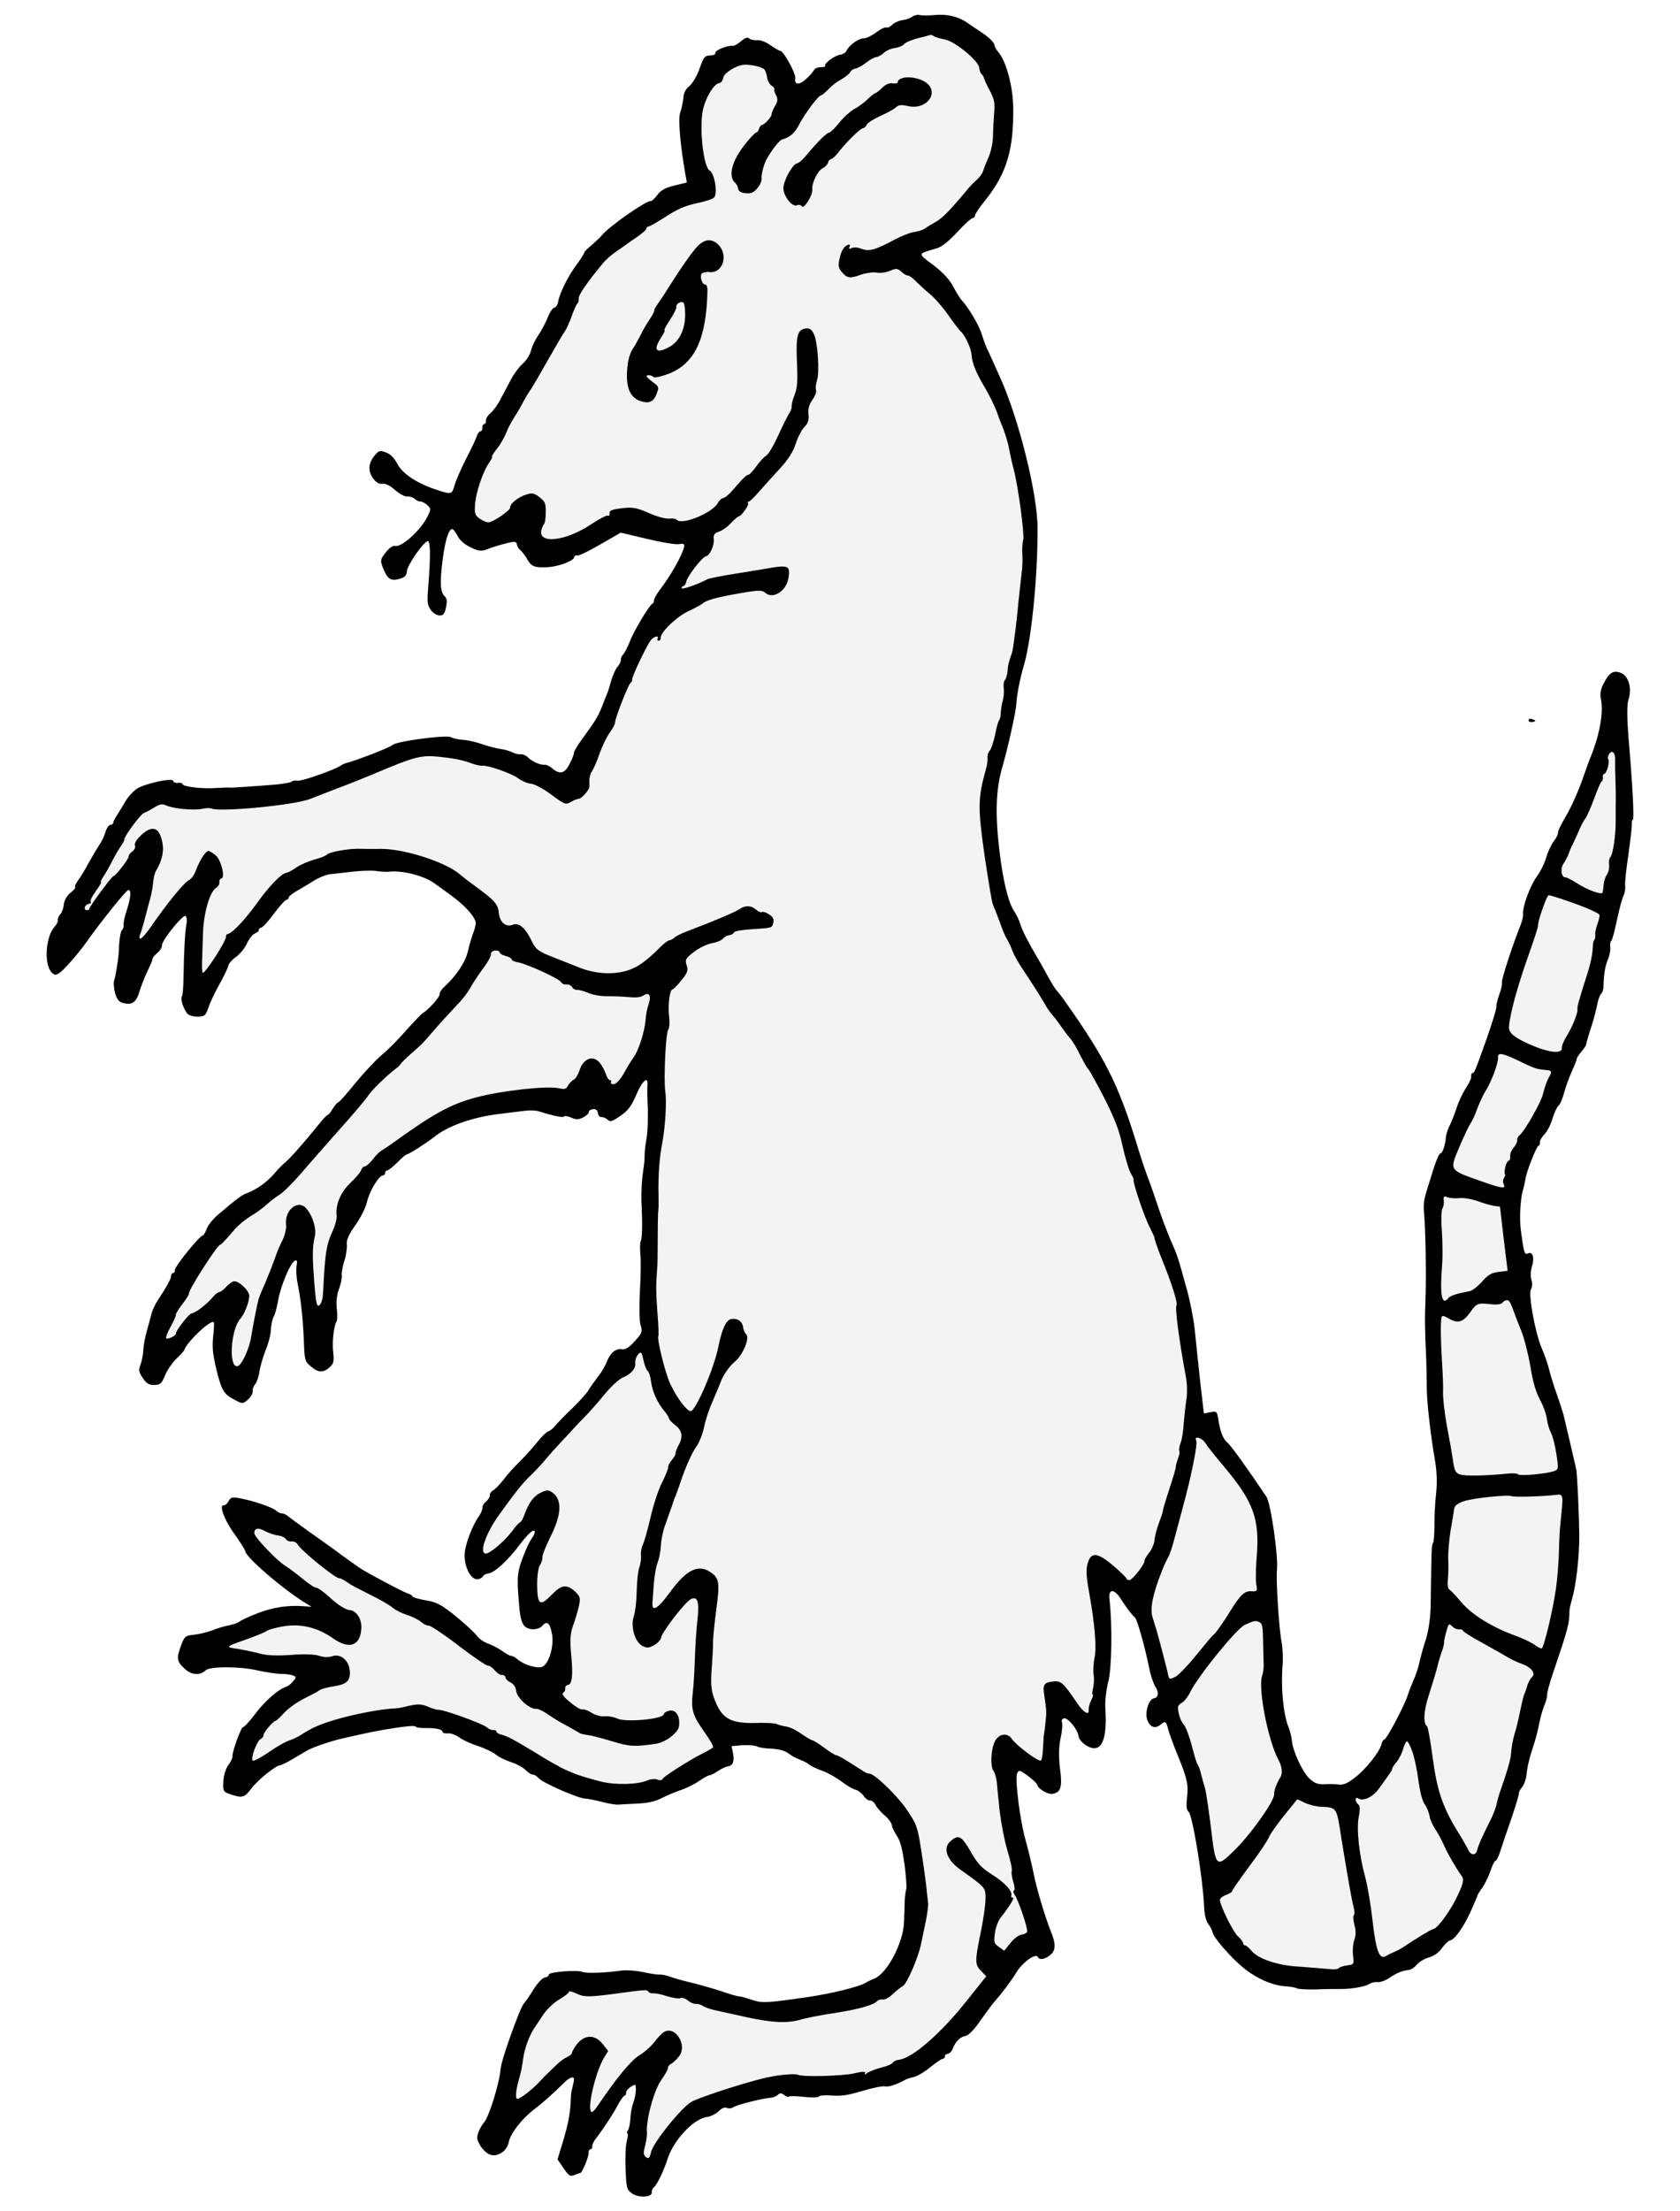 <?xml version="1.0" encoding="UTF-8" standalone="no"?>
<!DOCTYPE svg PUBLIC "-//W3C//DTD SVG 1.1//EN" "http://www.w3.org/Graphics/SVG/1.1/DTD/svg11.dtd">
<svg xmlns:dc="http://purl.org/dc/elements/1.1/" version="1.1" xmlns:xl="http://www.w3.org/1999/xlink" xmlns="http://www.w3.org/2000/svg" viewBox="54 63 256.5 337.5" width="256.5" height="337.5">
  <defs>
    <clipPath id="artboard_clip_path">
      <path d="M 54 63 L 310.5 63 L 310.5 400.5 L 54 400.5 Z"/>
    </clipPath>
  </defs>
  <g id="Rat_Rampant_(1)" stroke="none" stroke-opacity="1" stroke-dasharray="none" fill="none" fill-opacity="1">
    <title>Rat Rampant (1)</title>
    <g id="Rat_Rampant_(1)_Layer_2" clip-path="url(#artboard_clip_path)">
      <title>Layer 2</title>
      <g id="Graphic_30">
        <rect x="296.57" y="398.398" width="76.752" height="92.102" id="path"/>
        <clipPath id="clip_path">
          <use xl:href="#path"/>
        </clipPath>
        <g clip-path="url(#clip_path)">
          <image xl:href="image432.pdf" width="243" height="334" transform="translate(303.356 401.029) scale(.26)"/>
        </g>
      </g>
      <g id="Group_4">
        <g id="Graphic_23">
          <path d="M 69.171 191.943 C 68.853 192.427 68.142 193.611 67.608 194.568 C 67.108 195.521 66.367 196.743 65.986 197.269 C 65.605 197.796 65.359 198.306 65.473 198.395 C 65.587 198.484 65.257 198.867 64.758 199.271 C 64.225 199.679 63.802 200.417 63.741 201.041 C 63.706 201.594 63.447 202.277 63.206 202.546 C 62.961 202.782 62.804 203.179 62.833 203.415 C 62.862 203.651 62.671 204.052 62.401 204.359 C 60.971 205.837 60.671 210.09 61.858 211.384 C 62.329 211.874 62.502 211.887 63.166 211.429 C 63.859 210.933 66.143 208.321 67.278 206.674 C 69.352 203.746 73.245 198.88 73.582 198.839 C 74.089 198.777 73.976 200.093 73.271 202.168 C 73.025 202.952 72.829 203.867 72.866 204.171 C 72.903 204.475 72.806 204.795 72.649 204.917 C 72.4 205.119 72.186 206.448 72.149 208.098 C 72.087 209.271 71.689 211.891 71.434 212.607 C 71.307 212.966 71.381 213.848 71.573 214.578 C 71.866 215.571 72.186 215.943 72.857 216.1 C 74.198 216.416 74.798 215.999 75.308 214.291 C 75.551 213.473 76.102 212.103 76.509 211.23 C 76.95 210.353 77.294 209.523 77.277 209.388 C 77.256 209.219 77.582 208.802 78.018 208.44 C 78.453 208.078 78.766 207.56 78.733 207.29 C 78.646 206.581 81.951 202.507 82.33 202.803 C 82.519 202.952 82.59 203.526 82.454 204.091 C 82.231 205.352 82.081 208.318 82.023 212.027 C 82.003 213.538 81.898 214.922 81.78 215.073 C 81.513 215.415 81.97 216.901 82.58 217.683 C 82.82 217.962 83.533 218.183 84.182 218.172 C 85.275 218.14 85.398 218.022 85.827 216.77 C 86.048 216.057 86.811 214.456 87.514 213.204 C 88.188 211.99 88.79 210.751 88.85 210.401 C 88.909 210.05 89.485 209.431 90.085 209.015 C 90.681 208.565 91.425 207.651 91.718 206.963 C 92.015 206.31 92.548 205.628 92.907 205.481 C 93.266 205.334 93.545 205.094 93.524 204.925 C 93.504 204.756 93.69 204.596 93.892 204.571 C 94.129 204.542 95.004 203.578 95.825 202.449 C 96.68 201.316 97.522 200.355 97.725 200.33 C 97.927 200.306 98.08 200.15 98.063 200.015 C 98.042 199.846 98.634 199.362 99.403 198.925 C 100.138 198.492 101.355 197.794 102.052 197.331 C 102.787 196.898 103.801 196.5 104.341 196.433 C 104.882 196.367 106.405 196.214 107.688 196.056 C 109.005 195.895 110.677 195.827 111.444 195.938 C 112.212 196.049 113.073 196.081 113.343 196.048 C 115.437 195.791 118.836 196.676 120.424 197.886 C 120.761 198.119 121.966 198.999 123.095 199.82 C 125.096 201.323 126.527 202.929 126.639 203.841 C 126.668 204.077 126.485 204.82 126.222 205.469 C 125.993 206.114 125.653 207.253 125.474 208.029 C 125.107 209.788 123.748 211.84 121.871 213.578 C 121.406 213.978 121.092 214.497 121.121 214.733 C 121.175 215.172 119.365 217.177 118.499 217.66 C 118.309 217.786 117.184 218.953 116.037 220.224 C 114.929 221.526 113.22 223.244 112.286 224.01 C 111.386 224.772 109.567 226.709 108.255 228.309 C 106.977 229.906 105.801 231.216 105.666 231.232 C 105.498 231.253 105.138 231.674 104.825 232.193 C 104.511 232.711 104.185 233.128 104.084 233.14 C 103.949 233.157 103.551 233.549 103.162 234.008 C 100.336 237.508 98.407 239.664 97.663 240.304 C 97.164 240.708 96.373 241.525 95.865 242.136 C 94.816 243.362 93.181 244.556 91.77 245.072 C 90.854 245.425 90.351 245.795 87.184 248.48 C 86.503 249.078 85.759 249.992 85.555 250.566 C 85.347 251.105 85.063 251.586 84.894 251.606 C 84.422 251.665 80.643 256.344 80.701 256.817 C 80.73 257.054 80.62 257.273 80.417 257.298 C 80.249 257.318 80.101 257.508 80.125 257.711 C 80.171 258.082 79.472 259.367 78.113 261.42 C 77.677 262.056 77.219 263.072 77.087 263.671 C 76.921 264.274 76.623 265.476 76.355 266.365 C 76.121 267.251 75.895 268.479 75.872 269.133 C 75.846 269.753 75.658 270.736 75.45 271.275 C 75.144 272.135 75.173 272.372 75.804 273.323 C 76.351 274.147 76.76 274.405 77.544 274.377 C 78.469 274.367 78.684 274.169 79.185 272.942 C 79.499 272.149 80.286 271.024 80.895 270.401 C 81.542 269.807 82.084 269.193 82.135 269.049 C 82.5 267.839 86.124 264.412 86.617 264.797 C 86.726 264.852 86.678 265.852 86.544 267 C 86.368 268.632 86.501 269.713 87.011 271.912 C 87.83 275.239 88.175 275.814 89.819 276.64 C 90.995 277.284 91.096 277.272 91.84 276.632 C 92.272 276.236 92.615 275.68 92.573 275.343 C 92.532 275.005 92.714 274.537 92.955 274.267 C 93.196 273.998 93.502 273.138 93.609 272.336 C 93.721 271.568 94.154 270.076 94.549 269.102 C 94.973 268.09 95.348 266.673 95.358 265.917 C 95.402 265.158 95.602 264.276 95.771 263.981 C 95.974 263.682 96.281 262.548 96.46 261.498 C 96.841 259.291 98.325 255.75 99.005 255.427 C 99.36 255.246 99.419 255.444 99.274 256.216 C 99.205 256.773 99.241 257.9 99.412 258.736 C 99.921 261.21 100.24 264.084 100.388 267.528 C 100.504 270.701 100.55 270.798 101.502 271.573 C 102.58 272.537 103.403 272.539 104.388 271.63 C 104.913 271.154 105.027 270.694 104.878 269.479 C 104.683 267.892 104.951 265.322 105.387 264.686 C 105.501 264.501 105.528 263.606 105.42 262.728 C 105.3 261.749 105.429 260.568 105.743 259.775 C 106.028 259.02 106.224 258.105 106.174 257.7 C 106.124 257.295 106.308 256.278 106.58 255.422 C 106.852 254.566 107.019 253.414 106.957 252.908 C 106.874 252.233 107.281 251.36 108.246 250.007 C 109.037 248.916 109.834 247.31 110.034 246.429 C 110.443 244.733 111.811 242.475 112.453 242.396 C 112.689 242.367 112.837 242.177 112.816 242.008 C 112.792 241.806 112.944 241.65 113.146 241.625 C 113.349 241.6 114.034 241.036 114.677 240.409 C 115.315 239.748 115.937 239.226 116.038 239.213 C 116.443 239.164 119.05 237.507 120.614 236.286 C 122.588 234.776 126.305 233.497 130.053 233.037 C 131.741 232.829 133.632 232.597 134.274 232.518 C 134.915 232.44 135.776 232.471 136.168 232.594 C 138.555 233.33 139.926 233.607 140.108 233.413 C 140.192 233.266 140.715 233.339 141.226 233.584 C 141.951 233.907 142.36 233.891 143.07 233.529 C 143.551 233.264 143.919 232.911 143.894 232.708 C 143.874 232.539 144.157 232.333 144.528 232.288 C 144.967 232.234 145.233 232.441 145.286 232.88 C 145.332 233.251 145.572 233.531 145.842 233.497 C 146.078 233.468 146.513 233.655 146.782 233.896 C 147.17 234.26 147.436 234.193 148.699 233.318 C 149.84 232.561 150.403 231.84 151.12 230.142 C 152.049 227.937 152.979 227.137 152.849 228.592 C 152.802 229.044 152.824 230.618 152.905 232.116 C 152.952 233.618 152.889 235.614 152.735 236.593 C 152.577 237.538 152.473 238.373 152.478 238.407 C 152.486 238.474 152.46 238.546 152.465 238.58 C 152.439 238.651 152.421 239.065 152.412 239.546 C 152.436 240.023 152.277 241.242 152.127 242.254 C 151.982 243.301 151.876 245.233 151.937 246.562 C 152.102 249.867 152.06 252.032 151.805 252.474 C 151.725 252.655 151.693 253.516 151.763 254.364 C 151.867 255.209 151.836 257.749 151.705 260.027 C 151.573 262.306 151.614 264.597 151.786 265.159 C 152.13 266.282 152.053 266.497 150.658 267.971 C 150.023 268.666 149.415 269.015 148.993 268.929 C 148.078 268.733 147.143 269.499 146.655 270.827 C 146.422 271.439 145.829 272.471 145.292 273.12 C 144.792 273.798 144.085 274.742 143.806 275.256 C 143.488 275.741 142.401 276.937 141.39 277.918 C 140.376 278.865 139.221 280.069 138.832 280.528 C 138.447 281.021 137.948 281.425 137.711 281.454 C 137.509 281.479 136.71 282.228 135.999 283.138 C 135.284 284.015 134.078 285.362 133.313 286.108 C 132.547 286.853 131.46 288.049 130.902 288.803 C 130.309 289.561 129.611 290.298 129.29 290.475 C 128.999 290.613 128.766 290.95 128.795 291.187 C 128.824 291.423 128.57 291.866 128.227 292.148 C 127.885 292.43 127.627 292.838 127.656 293.075 C 127.685 293.311 127.477 293.851 127.219 294.259 C 126.105 295.801 124.968 298.82 124.939 300.263 C 124.864 302.158 125.931 304.152 126.91 304.032 C 127.282 303.986 127.666 303.768 127.747 303.586 C 127.823 303.371 128.212 303.186 128.583 303.141 C 129.495 303.029 131.529 301.168 133.179 298.978 C 134.622 297.052 135.582 296.215 135.653 296.789 C 135.673 296.957 135.457 297.43 135.195 297.805 C 134.894 298.15 134.271 299.495 133.808 300.751 C 133.083 302.657 132.954 303.564 133.093 305.809 C 133.325 309.38 133.479 310.355 133.976 311.048 C 134.518 311.838 136.168 311.875 136.828 311.109 C 137.547 310.267 138.019 310.757 138.31 312.572 C 138.564 314.358 137.786 316.955 136.81 317.384 C 136.063 317.715 134.034 317.108 133.04 316.27 C 132.695 315.969 132.252 315.715 132.083 315.736 C 131.915 315.757 131.329 315.452 130.764 315.041 C 130.2 314.631 129.209 314.101 128.564 313.872 C 127.919 313.642 127.135 313.122 126.803 312.648 C 126.475 312.209 125.043 310.876 123.632 309.713 C 121.462 307.957 120.725 307.533 119.046 307.26 C 117.924 307.055 117 306.791 116.984 306.656 C 116.967 306.521 116.596 306.292 116.133 306.143 C 115.382 305.893 110.139 303.109 108.908 302.3 C 108.609 302.097 107.37 301.221 106.203 300.37 C 105.032 299.486 102.854 297.937 101.354 296.887 C 99.888 295.833 98.384 294.749 98.038 294.449 C 97.731 294.178 97.259 293.962 97.056 293.987 C 96.854 294.012 96.453 293.821 96.184 293.58 C 95.64 293.064 92.706 292.053 90.672 291.686 C 89.445 291.459 89.242 291.484 88.908 292.108 C 88.683 292.513 88.341 292.795 88.164 292.748 C 87.396 292.637 88.23 294.968 89.758 297.077 C 90.666 298.336 91.432 299.545 91.461 299.781 C 91.573 300.693 97.019 305.406 100.508 307.582 L 101.582 308.238 L 100.372 308.147 C 97.95 307.965 95.696 308.31 93.339 309.216 C 91.996 309.724 90.767 310.321 90.581 310.481 C 90.399 310.674 89.706 310.896 89.073 311.043 C 88.436 311.155 87.308 311.465 86.59 311.759 C 85.906 312.048 84.61 312.379 83.766 312.483 C 82.276 312.631 82.183 312.711 81.64 314.149 C 80.918 316.089 80.98 316.595 82.214 317.712 C 83.221 318.651 84.537 318.763 85.395 317.938 C 86.004 317.315 90.562 317.304 93.244 317.934 C 94.581 318.216 96.26 318.489 96.944 318.474 C 97.665 318.488 98.467 318.595 98.758 318.731 C 99.259 318.909 99.242 319.049 98.73 319.626 C 98.434 320.005 97.965 320.371 97.699 320.438 C 96.542 320.786 94.436 322.621 93.053 324.47 C 92.198 325.603 91.356 326.564 91.12 326.593 C 90.782 326.634 89.398 330.437 89.485 331.147 C 89.51 331.349 89.205 331.935 88.824 332.462 C 88.443 332.988 88.128 334.055 88.101 334.95 C 88.043 336.431 88.085 336.494 89.299 336.894 C 90.978 337.442 91.345 337.362 92.344 336.006 C 93.254 334.763 96.027 332.503 96.77 332.412 C 97.006 332.382 97.881 331.967 98.709 331.454 C 99.541 330.974 100.5 330.411 100.851 330.197 C 101.713 329.679 104.411 328.765 106.277 328.331 C 110.178 327.44 111.648 327.123 114.374 326.719 C 115.987 326.453 117.38 326.351 117.434 326.515 C 117.518 326.642 118.185 326.766 118.936 326.742 C 120.578 326.712 121.531 326.938 121.58 327.343 C 121.601 327.512 121.955 327.605 122.394 327.551 C 122.8 327.502 123.588 327.782 124.153 328.192 C 124.717 328.603 126.024 329.197 127.057 329.515 C 128.128 329.864 129.296 330.44 129.717 330.8 C 130.138 331.159 131.158 331.651 131.981 331.927 C 132.799 332.169 133.827 332.729 134.219 333.126 C 134.648 333.553 135.167 333.867 135.335 333.846 C 135.538 333.821 135.943 334.046 136.225 334.388 C 136.898 335.128 142.332 337.511 143.396 337.518 C 143.67 337.519 144.758 337.728 145.783 337.979 C 146.812 338.264 147.93 338.435 148.238 338.432 C 148.546 338.428 149.905 338.33 151.201 338.273 C 152.939 338.197 154.007 337.963 155.038 337.425 C 155.845 337.018 157.213 336.438 158.071 336.162 C 158.958 335.847 160.153 335.255 160.749 334.805 C 161.349 334.388 162.055 333.993 162.291 333.964 C 162.561 333.931 163.174 333.616 163.647 333.283 C 164.154 332.947 164.834 332.623 165.138 332.586 C 165.915 332.491 166.144 331.846 165.919 330.571 L 165.685 329.503 L 167.382 329.363 C 168.335 329.314 169.306 329.401 169.563 329.541 C 169.824 329.714 170.837 329.864 171.765 329.887 C 172.799 329.932 173.823 330.183 174.316 330.568 C 174.771 330.923 175.581 331.372 176.154 331.576 C 176.694 331.784 177.351 332.115 177.549 332.33 C 177.777 332.508 178.653 332.949 179.513 333.255 C 180.374 333.56 181.735 334.319 182.531 334.941 C 183.327 335.563 184.284 336.096 184.634 336.156 C 184.988 336.25 185.553 336.66 185.843 337.07 C 186.138 337.514 186.588 337.836 186.859 337.803 C 187.095 337.774 187.512 338.099 187.701 338.522 C 187.924 338.94 188.559 339.65 189.094 340.099 C 189.629 340.547 190.122 341.207 190.167 341.578 C 190.209 341.916 190.574 342.659 190.953 343.23 C 191.453 343.957 191.771 345.152 192.108 347.612 C 192.336 349.47 192.471 351.132 192.361 351.352 C 192.281 351.533 192.173 352.334 192.13 353.094 C 192.119 353.849 192.061 355.33 192.021 356.398 C 191.921 359.495 189.476 364.148 187.521 364.971 C 187.094 365.126 186.448 365.445 186.097 365.66 C 185.007 366.274 180.98 367.248 177.446 367.785 C 170.845 368.732 170.401 368.753 168.723 368.204 C 167.829 367.903 166.977 367.665 166.809 367.686 C 166.64 367.706 165.362 367.349 164 366.865 C 162.608 366.419 160.513 365.819 159.348 365.551 C 158.184 365.283 156.763 364.874 156.224 364.666 C 155.65 364.463 154.984 364.339 154.713 364.372 C 154.443 364.405 153.325 364.234 152.199 363.995 C 151.107 363.752 149.588 363.664 148.845 363.756 C 146.625 364.097 143.451 364.212 142.941 363.966 C 142.178 363.615 137.73 363.955 137.784 364.394 C 137.804 364.563 137.555 364.765 137.184 364.81 C 136.846 364.852 136.055 365.669 135.454 366.634 C 134.857 367.633 134.184 368.572 133.972 368.804 C 133.397 369.423 130.561 377.312 130.452 378.662 C 130.257 380.982 128.609 386.258 127.873 386.965 C 127.632 387.235 127.263 387.863 127.055 388.402 C 126.775 389.191 126.783 389.533 127.262 390.365 C 127.569 390.91 128.196 391.553 128.635 391.773 C 129.802 392.35 131.399 391.399 131.668 389.961 C 131.946 388.59 133.693 386.353 135.574 384.923 C 136.829 383.98 138.436 382.549 140.301 380.709 C 140.606 380.397 141.083 380.099 141.319 380.07 C 141.725 380.02 141.724 380.294 141.379 381.673 C 141.175 382.521 141.2 382.45 141.108 384.209 C 140.986 386.006 140.615 387.731 139.731 390.582 L 139.119 392.577 L 140.036 393.904 C 140.793 395.045 141.054 395.218 141.641 394.975 C 142.034 394.824 142.461 394.668 142.596 394.652 C 142.9 394.615 143.93 392.123 143.86 391.549 C 143.827 391.279 143.971 391.055 144.14 391.035 C 144.342 391.01 144.457 390.824 144.428 390.588 C 144.403 390.385 144.589 389.951 144.822 389.614 C 146.121 387.912 147.709 385.489 148.345 384.246 C 148.734 383.512 149.204 382.872 149.339 382.856 C 149.508 382.835 149.618 382.616 149.589 382.379 C 149.564 382.177 149.89 381.76 150.304 381.503 C 151.035 381.036 151.073 381.066 151.084 381.99 C 151.079 382.505 150.883 383.42 150.675 383.96 C 150.471 384.533 150.262 385.621 150.247 386.343 C 150.204 387.102 150.033 387.946 149.855 388.173 C 149.715 388.431 149.673 388.642 149.808 388.625 C 149.909 388.613 149.87 389.131 149.708 389.768 C 149.513 390.409 149.437 392.304 149.513 394.043 C 149.633 396.976 149.692 397.174 150.484 397.762 C 151.5 398.494 153.61 398.372 153.514 397.596 C 153.485 397.359 153.642 396.963 153.862 396.799 C 154.331 396.433 155.395 394.211 155.986 392.322 C 156.916 389.569 159.949 386.351 161.907 386.111 C 162.481 386.041 163.288 385.633 163.719 385.237 C 164.206 384.732 164.632 384.577 164.957 384.708 C 165.248 384.844 165.687 384.79 165.94 384.622 C 166.477 384.247 170.201 383.31 171.59 383.174 C 172.033 383.154 172.586 382.915 172.768 382.721 C 173.039 382.413 173.317 382.448 173.73 382.74 C 174.033 382.977 174.358 383.108 174.447 382.995 C 174.502 382.885 175.531 382.896 176.679 383.029 C 177.86 383.158 178.919 383.131 179.038 382.979 C 179.152 382.794 180.072 382.75 181.076 382.832 C 182.46 382.936 183.503 382.774 185.652 382.133 C 187.206 381.668 188.776 381.338 189.131 381.432 C 189.692 381.534 190.684 381.241 192.196 380.438 C 192.45 380.27 193.079 380.09 193.582 379.994 C 194.08 379.864 195.166 379.217 196.007 378.531 C 196.848 377.845 197.702 377.26 197.904 377.235 C 198.141 377.206 198.289 377.017 198.268 376.848 C 198.243 376.645 198.463 376.481 198.733 376.448 C 199.003 376.415 199.367 376.027 199.516 375.563 C 199.936 374.518 200.642 373.849 201.482 373.711 C 201.853 373.665 202.767 372.731 203.609 371.496 C 204.426 370.333 205.395 369.015 205.755 368.593 C 207.109 367.056 208.345 365.396 209.145 364.098 C 210.022 362.585 212.127 361.024 212.446 361.671 C 212.685 362.224 213.622 362.04 214.455 361.287 C 215.195 360.613 215.21 359.617 214.434 357.759 C 213.54 355.504 212.207 351.074 211.799 348.862 C 211.544 347.625 210.975 345.227 210.49 343.504 C 209.736 340.718 208.989 334.914 209.258 333.75 C 209.3 333.539 209.478 333.312 209.647 333.291 C 210.052 333.241 212.331 335.052 212.377 335.423 C 212.443 335.964 213.926 336.878 214.635 336.791 C 215.952 336.63 216.224 335.774 215.846 332.975 C 215.631 331.219 215.651 329.709 215.903 328.409 C 216.15 327.351 216.249 326.208 216.14 325.878 C 216.031 325.549 216.171 325.292 216.475 325.254 C 217.083 325.18 218.535 326.955 218.655 327.934 C 218.763 328.812 220.271 329.93 221.217 329.814 C 222.5 329.656 223.028 327.535 222.753 323.627 C 222.705 322.673 222.894 320.867 223.222 319.627 C 223.75 317.506 223.844 311.016 223.385 306.994 C 223.232 305.47 224.122 305.463 225.098 306.989 C 225.947 308.324 226.688 309.33 227.307 309.905 C 227.665 310.307 228.808 314.314 229.597 318.228 C 229.802 319.059 230.167 320.077 230.419 320.457 C 230.962 321.248 230.863 322.117 230.188 322.2 C 229.411 322.295 228.769 324.327 229.147 325.447 C 229.566 326.629 230.355 326.909 231.196 326.223 C 231.944 325.617 232.054 325.672 232.401 327.104 C 232.581 327.733 233.197 329.405 233.785 330.841 C 235.254 334.431 235.467 335.33 235.235 337.347 C 235.089 338.667 235.155 339.208 235.467 339.512 C 236.086 340.087 237.606 349.395 237.828 353.721 C 237.863 355.122 238.085 356.089 238.497 356.655 C 238.829 357.129 239.102 357.678 239.131 357.914 C 239.223 358.657 241.858 361.693 243.766 363.275 C 245.826 364.976 248.288 366.045 250.359 366.167 C 251.051 366.219 251.819 366.331 252.008 366.479 C 252.228 366.589 253.54 366.668 254.941 366.633 C 256.338 366.564 257.983 366.568 258.532 366.569 C 260.081 366.619 262.466 366.223 263.066 365.807 C 263.349 365.601 263.915 365.463 264.299 365.518 C 264.682 365.574 265.472 365.306 266.043 364.927 C 267.179 364.136 268.159 363.742 269.109 363.659 C 269.447 363.618 270.017 363.239 270.343 362.822 C 270.702 362.401 271.535 361.922 272.232 361.734 C 272.992 361.503 273.714 360.969 274.18 360.295 C 274.62 359.692 275.174 359.179 275.41 359.15 C 276.086 359.067 277.576 356.964 278.644 354.502 C 279.158 353.377 279.582 352.365 279.573 352.297 C 279.565 352.23 279.879 351.711 280.289 351.147 C 280.67 350.62 281.246 349.453 281.552 348.592 C 281.824 347.736 282.18 347.007 282.349 346.986 C 282.518 346.966 282.87 346.203 283.163 345.241 C 283.46 344.314 284.216 342.096 284.824 340.341 C 285.427 338.554 285.915 336.951 285.891 336.749 C 285.866 336.546 286.116 336.07 286.416 335.724 C 286.712 335.345 287.018 334.485 287.07 333.793 C 287.122 333.101 287.421 331.625 287.769 330.554 C 288.568 328.125 288.7 327.526 289.067 325.767 C 289.212 324.995 289.552 323.857 289.789 323.279 C 290.057 322.664 290.244 321.955 290.211 321.685 C 290.178 321.415 290.599 319.821 291.181 318.138 C 293.423 311.556 293.627 310.708 293.614 308.928 C 293.615 308.653 293.786 307.81 294.007 307.097 C 294.632 304.929 295.092 300.863 295.124 297.774 C 295.118 294.655 294.82 288.042 294.649 287.206 C 294.361 285.974 292.894 279.607 292.697 278.843 C 292.571 278.378 292.081 276.896 291.607 275.549 C 291.133 274.202 290.618 272.517 290.459 271.782 C 290.266 271.052 289.792 269.705 289.41 268.826 C 288.407 266.516 287.289 260.483 287.751 259.776 C 287.954 259.476 287.976 258.822 287.813 258.328 C 287.645 257.8 287.702 256.868 287.902 256.261 C 288.322 254.941 287.991 253.919 287.252 254.318 C 286.766 254.549 286.653 254.186 286.192 250.712 C 285.973 248.923 286.122 245.956 286.513 244.674 C 286.705 244 286.88 243.19 286.914 242.911 C 286.979 242.047 288.596 237.906 288.9 237.869 C 289.035 237.852 289.145 237.633 289.112 237.363 C 289.079 237.093 289.388 236.541 289.815 236.111 C 290.242 235.682 290.764 234.624 291.031 233.734 C 291.299 232.844 291.706 231.972 291.922 231.774 C 292.175 231.606 292.549 230.737 292.783 229.851 C 293.017 228.966 293.556 227.494 293.984 226.516 C 294.417 225.572 294.756 224.708 294.739 224.572 C 294.727 224.471 295.045 223.987 295.463 223.49 C 295.882 222.993 296.2 222.508 296.183 222.373 C 296.171 222.272 296.481 221.171 296.881 219.957 C 297.284 218.776 297.701 217.148 297.846 216.376 C 297.991 215.604 298.276 214.849 298.428 214.694 C 298.618 214.567 298.771 214.137 298.797 213.791 C 298.878 211.656 299.028 210.644 299.443 209.565 C 299.74 208.911 299.907 208.034 299.853 207.595 C 299.795 207.122 299.846 206.704 300.007 206.616 C 300.134 206.532 300.512 205.149 300.858 203.495 C 301.203 201.842 301.65 200.176 301.841 199.776 C 302.065 199.371 302.185 198.671 302.127 198.198 C 302.069 197.725 302.289 195.608 302.614 193.511 C 302.901 191.385 303.163 189.33 303.143 188.887 C 303.093 188.482 303.187 188.128 303.288 188.115 C 303.524 188.086 303.286 183.077 302.632 175.514 C 302.398 172.492 302.398 170.538 302.619 169.825 C 303.193 168.076 302.69 166.218 301.497 165.713 C 300.308 165.242 299.704 165.625 298.793 167.416 C 298.403 168.149 298.262 168.955 298.408 169.588 C 298.86 171.59 298.283 174.985 296.891 178.447 C 296.7 178.847 296.089 180.567 295.507 182.25 C 294.891 183.936 293.844 186.293 293.132 187.477 C 292.421 188.661 291.845 189.829 291.874 190.065 C 291.903 190.302 291.631 190.883 291.246 191.376 C 290.861 191.869 290.344 192.961 290.076 193.851 C 289.842 194.736 289.181 196.052 288.652 196.768 C 287.649 198.091 286.414 201.43 286.542 202.477 C 286.58 202.781 286.426 203.485 286.193 204.096 C 284.831 207.52 283.165 212.66 283.312 213.019 C 283.371 213.218 283.196 214.027 282.912 214.782 C 282.631 215.571 282.427 216.418 282.46 216.689 C 282.489 216.925 281.856 219.025 281.07 221.281 C 279.134 226.729 279.101 226.733 278.83 226.766 C 278.662 226.787 278.589 227.035 278.622 227.306 C 278.656 227.576 278.304 228.339 277.838 229.013 C 277.406 229.683 276.775 230.96 276.473 231.854 C 276.205 232.744 275.705 233.971 275.408 234.624 C 275.073 235.248 274.831 236.066 274.771 236.416 C 274.709 237.589 274.263 238.981 273.959 239.018 C 273.655 239.055 273.163 240.35 272.113 243.803 C 271.323 246.3 271.297 246.646 271.445 248.41 C 271.65 250.921 271.783 257.863 271.636 261.411 C 271.52 264.373 271.534 265.606 271.755 270.48 C 271.803 271.708 271.833 273.624 271.835 274.755 C 271.834 276.983 272.418 282.018 273.122 286.079 C 273.389 287.692 273.436 289.468 273.251 291.034 C 273.104 292.354 272.99 294.493 273.004 295.725 C 273.018 296.958 272.927 298.168 272.821 298.421 C 272.546 298.969 272.563 298.83 272.433 308.101 C 272.408 309.852 272.108 311.877 271.717 313.159 C 271.314 314.339 270.892 315.933 270.714 316.709 C 270.568 317.481 270.139 318.734 269.788 319.497 C 269.469 320.256 269.075 321.23 268.956 321.655 C 268.467 323.258 265.713 328.463 265.341 328.509 C 265.173 328.53 265.007 328.858 264.914 329.213 C 264.704 330.301 262.479 333.111 260.813 334.343 C 259.719 335.198 259.098 335.445 258.368 335.363 C 257.845 335.291 256.883 335.272 256.203 335.321 C 255.283 335.365 254.676 335.166 253.977 334.497 C 252.903 333.567 251.408 330.323 251.243 328.698 C 251.206 328.119 250.951 327.157 250.703 326.536 C 249.91 324.542 249.527 320.305 249.838 316.976 C 249.903 316.111 249.851 314.575 249.66 313.57 C 249.259 311.426 248.798 304.045 248.962 302.585 C 249.202 300.636 248.022 292.417 247.353 291.437 C 244.333 286.94 241.939 283.635 241.442 283.217 C 240.76 282.683 240.315 281.573 240.019 279.724 C 239.824 278.411 239.782 278.348 238.811 278.535 L 237.806 278.727 L 237.251 273.928 C 236.962 271.29 236.594 267.736 236.424 266.078 C 236.251 264.385 235.675 261.371 235.089 259.386 C 233.791 254.678 233.841 254.809 232.649 252.077 C 232.116 250.805 231.302 248.643 230.866 247.325 C 230.43 246.008 229.734 243.968 229.281 242.79 C 228.827 241.612 228.006 239.107 227.428 237.19 C 224.758 228.572 222.712 224.47 216.781 216.081 C 216.196 215.227 215.544 214.382 215.35 214.2 C 215.156 214.018 214.559 213.063 214.03 212.1 C 213.5 211.137 212.832 209.882 212.495 209.375 C 210.932 206.688 210.079 205.044 209.785 204.052 C 209.609 203.457 209.194 202.582 208.861 202.109 C 207.94 200.748 207.116 197.387 206.565 192.622 C 205.923 187.114 206.058 183.464 207.019 180.124 C 207.933 176.961 209.075 171.748 209.166 170.537 C 209.229 169.09 209.715 166.631 210.319 164.569 C 211.458 160.727 212.445 151.18 212.411 143.643 C 212.427 138.466 209.582 127.024 206.705 120.625 C 205.815 118.677 204.908 116.595 204.639 116.08 C 204.4 115.526 204.035 114.509 203.809 113.782 C 203.415 112.528 201.779 109.815 200.836 108.834 C 200.6 108.589 200.003 107.634 199.554 106.764 C 198.974 105.67 198.022 104.621 196.51 103.47 C 194.054 101.612 194.007 101.789 196.984 100.91 C 197.748 100.713 198.809 99.863 200.112 98.469 C 201.169 97.311 202.248 96.322 202.484 96.293 C 202.687 96.268 202.873 96.108 202.848 95.905 C 202.827 95.736 203.576 94.582 204.562 93.398 C 207.736 89.375 208.794 85.715 208.695 79.317 C 208.642 76.102 207.592 72.289 206.434 70.957 C 206.118 70.619 205.849 70.104 205.812 69.8 C 205.775 69.496 205.034 68.764 204.17 68.15 C 203.277 67.575 202.152 66.787 201.629 66.44 C 200.353 65.534 198.552 65.104 196.724 65.294 C 195.876 65.364 194.85 65.387 194.462 65.298 C 194.074 65.208 193.542 65.342 193.293 65.544 C 193.043 65.746 192.389 65.998 191.815 66.068 C 191.274 66.135 190.527 66.466 190.222 66.778 C 189.918 67.09 189.495 67.279 189.348 67.194 C 189.171 67.147 188.744 67.302 188.33 67.559 C 186.783 68.64 186.492 68.779 185.715 68.874 C 184.905 68.973 183.557 69.996 183.209 70.793 C 183.103 71.046 182.655 71.306 182.25 71.356 C 181.439 71.456 179.651 72.806 179.993 73.073 C 180.106 73.162 179.807 73.233 179.33 73.257 C 178.849 73.247 178.392 73.441 178.286 73.694 C 178.147 73.951 177.639 74.561 177.081 75.041 C 176.07 76.022 175.243 75.987 175.423 74.936 C 175.547 74.27 173.601 70.704 173.128 70.762 C 172.993 70.779 172.327 70.381 171.653 69.915 C 170.974 69.416 170.076 69.08 169.671 69.13 C 169.232 69.184 168.671 69.081 168.444 68.904 C 168.102 68.637 167.773 68.746 167.122 69.306 C 166.657 69.706 166.112 70.013 165.939 70 C 165.201 69.85 163.11 70.69 163.223 71.053 C 163.286 71.285 162.965 71.462 162.417 71.46 C 161.598 71.492 161.42 71.72 160.813 73.474 C 160.401 74.587 159.723 75.767 159.254 76.133 C 158.692 76.579 158.357 77.203 158.343 77.925 C 158.278 78.515 158.095 79.532 157.861 80.143 C 157.505 81.147 157.851 85.08 158.655 89.677 L 158.868 90.851 L 156.938 91.328 C 155.507 91.675 154.869 92.062 154.34 92.778 C 153.959 93.305 153.498 93.738 153.355 93.687 C 152.625 93.606 146.754 97.72 145.815 99 C 145.667 99.19 144.99 99.821 144.373 100.377 C 143.718 100.903 143.198 101.413 143.214 101.548 C 143.227 101.649 142.68 102.504 142.007 103.444 C 140.683 105.218 139.42 107.772 139.206 109.101 C 139.125 109.556 138.862 109.931 138.626 109.96 C 138.389 109.989 137.924 110.664 137.614 111.49 C 137.27 112.32 136.631 113.53 136.165 114.204 C 135.699 114.878 135.207 115.899 135.075 116.498 C 134.973 117.059 134.401 117.986 133.814 118.503 C 133.226 119.021 132.434 120.112 132.019 120.917 C 131.6 121.689 130.909 123.042 130.46 123.851 C 130.049 124.69 129.346 125.667 128.911 126.029 C 128.475 126.391 128.162 126.909 128.195 127.18 C 128.228 127.45 128.122 127.703 127.919 127.728 C 127.751 127.748 127.611 128.005 127.644 128.276 C 127.677 128.546 127.537 128.803 127.368 128.824 C 127.166 128.848 126.929 129.152 126.831 129.472 C 126.738 129.826 126.034 131.352 125.229 132.891 C 124.453 134.391 123.652 136.238 123.431 136.951 C 123.031 138.439 122.934 138.486 121.078 137.891 C 117.764 136.858 115.454 135.359 114.597 133.682 C 114.152 132.846 113.529 132.237 112.888 132.041 C 111.99 131.706 111.825 131.76 111.199 132.523 C 110.243 133.668 110.147 134.846 110.938 135.982 C 111.392 136.612 111.839 136.9 112.379 136.834 C 112.852 136.776 113.615 137.128 114.314 137.796 C 114.967 138.367 115.776 138.816 116.147 138.77 C 116.519 138.725 117.054 138.899 117.324 139.14 C 117.594 139.381 117.994 139.572 118.197 139.547 C 118.399 139.522 118.876 139.772 119.221 140.073 C 119.802 140.618 119.814 140.719 119.348 141.668 C 118.407 143.772 115.324 146.584 114.333 146.328 C 113.945 146.239 113.442 146.609 112.88 147.329 C 112.05 148.391 112.033 148.53 112.486 149.708 C 113.175 151.406 113.659 151.724 114.985 151.355 C 115.813 151.117 116.087 150.843 116.135 150.117 C 116.256 149.143 118.707 145.654 119.314 145.58 C 119.72 145.53 119.756 148.062 119.383 152.563 C 119.197 154.951 119.247 155.357 119.785 156.113 C 120.113 156.553 120.707 156.925 121.121 156.943 C 121.669 156.944 121.911 156.675 122.098 155.692 C 122.29 154.743 122.241 154.338 121.891 154.004 C 121.23 153.365 121.132 152.006 121.565 148.559 C 121.952 145.564 122.458 143.823 123.032 143.752 C 123.201 143.731 123.533 144.205 123.84 144.75 C 124.163 145.43 124.896 146.094 125.84 146.526 C 127.117 147.158 127.497 147.18 128.511 146.781 C 129.165 146.529 130.386 146.14 131.285 145.926 C 132.548 145.6 132.86 145.63 132.914 146.069 C 132.951 146.373 133.207 146.787 133.473 146.995 C 133.738 147.202 134.231 147.861 134.542 148.44 C 135.147 149.463 135.653 149.675 137.628 149.569 C 139.194 149.48 141.491 148.649 141.631 148.118 C 141.7 147.835 141.923 147.705 142.105 147.786 C 142.29 147.9 143.874 147.123 145.602 146.122 L 148.771 144.293 L 152.761 145.243 C 154.95 145.763 157.156 146.143 157.658 146.047 C 158.397 145.922 158.545 146.007 158.434 146.5 C 158.089 147.88 156.513 150.678 154.774 152.982 C 154.245 153.699 153.821 154.436 153.846 154.639 C 153.871 154.841 153.761 155.061 153.6 155.149 C 153.114 155.38 150.726 159.375 150.161 160.918 C 149.847 161.711 149.406 162.588 149.165 162.857 C 148.92 163.093 148.763 163.489 148.792 163.726 C 148.817 163.928 148.601 164.4 148.271 164.784 C 147.97 165.129 147.542 166.107 147.3 166.925 C 147.091 167.739 146.794 168.667 146.658 168.958 C 146.522 169.249 146.183 170.113 145.899 170.868 C 145.296 172.381 144.953 172.937 142.989 175.646 C 142.194 176.704 141.601 177.736 141.621 177.905 C 141.646 178.108 141.332 178.901 140.942 179.634 C 140.196 181.097 139.462 181.255 138.274 180.236 C 137.929 179.935 137.419 179.69 137.149 179.723 C 136.507 179.801 135.2 179.208 134.573 178.565 C 134.299 178.29 133.793 178.078 133.489 178.115 C 133.152 178.157 132.586 178.021 132.182 177.796 C 131.781 177.605 131.001 177.393 130.478 177.32 C 129.921 177.251 128.648 176.928 127.682 176.601 C 126.678 176.244 125.303 175.933 124.616 175.914 C 123.924 175.862 123.148 175.683 122.853 175.514 C 122.187 175.116 114.462 176.133 113.917 176.714 C 113.583 177.063 108.544 179.019 106.851 179.467 C 106.551 179.538 106.197 179.718 106.04 179.84 C 105.288 180.413 100.131 182.246 99.435 182.16 C 99.051 182.104 98.612 182.158 98.528 182.305 C 98.405 182.423 97.299 182.628 96.046 182.747 C 92.074 183.063 88.981 183.272 88.972 183.204 C 88.968 183.171 88.116 183.207 87.094 183.264 C 84.887 183.432 81.93 183.075 81.88 182.67 C 81.863 182.535 81.543 182.437 81.171 182.483 C 80.8 182.528 80.475 182.397 80.451 182.194 C 80.384 181.654 76.078 182.594 74.874 183.393 C 74.337 183.767 73.58 184.58 73.211 185.208 C 72.872 185.798 72.271 186.763 71.928 187.319 C 71.551 187.88 71.276 188.428 71.292 188.563 C 71.313 188.732 71.123 188.858 70.853 188.891 C 70.616 188.92 70.265 189.409 70.099 190.012 C 69.929 190.581 69.522 191.454 69.171 191.943 Z" fill="black"/>
        </g>
        <g id="Graphic_22">
          <path d="M 190.313 367.336 L 190.313 367.336 C 189.764 367.883 189.054 368.245 188.771 368.177 C 188.489 368.108 188.092 368.226 187.88 368.457 C 187.267 369.047 185.114 369.654 181.349 370.253 C 179.394 370.528 177.085 370.983 176.16 371.267 C 174.104 371.828 171.931 371.718 168.059 370.891 C 166.402 370.512 164.36 370.077 163.479 369.877 C 162.601 369.71 161.636 369.383 161.299 369.15 C 160.999 368.947 160.502 368.803 160.198 368.84 C 159.928 368.873 159.384 368.631 159.039 368.331 C 158.655 368.001 158.158 367.857 157.93 367.953 C 157.706 368.083 156.799 367.955 155.909 367.687 C 155.015 367.385 154.032 367.198 153.762 367.231 C 153.492 367.264 153.138 367.17 153.011 366.98 C 152.729 366.638 152.831 366.625 147.301 367.373 C 143.823 367.8 143.207 367.807 142.082 367.294 C 141.39 366.968 140.825 366.831 140.846 367 C 140.867 367.169 140.241 367.657 139.442 368.132 C 138.64 368.574 137.536 369.635 136.952 370.46 C 136.406 371.316 135.766 372.251 135.563 372.55 C 134.784 373.743 134.067 375.716 133.874 377.214 C 133.775 378.083 133.54 379.243 133.374 379.846 C 132.788 381.769 132.62 383.195 132.945 383.326 C 133.24 383.495 135.336 381.867 136.423 380.671 C 136.694 380.364 137.24 379.782 137.641 379.425 C 138.039 379.033 138.681 378.406 139.113 378.01 C 139.54 377.58 140.203 377.122 140.626 376.933 C 141.014 376.748 141.327 376.504 141.311 376.369 C 141.294 376.234 141.599 375.648 142.01 375.084 C 143.157 373.537 144.79 373.44 145.964 374.906 L 146.856 376.031 L 146.255 376.996 C 145.056 378.96 143.788 383.983 144.169 385.136 C 144.325 385.562 144.608 385.356 145.391 384.197 C 148.236 380.009 150.326 377.49 151.632 376.678 C 152.43 376.203 153.479 375.252 153.948 374.612 C 154.448 373.933 155.12 373.268 155.441 373.092 C 157.148 372.197 158.948 375.129 157.712 376.789 C 157.361 377.278 156.807 377.791 156.519 377.964 C 156.194 378.106 155.957 378.41 155.982 378.612 C 156.007 378.815 155.528 379.662 154.944 380.488 C 153.861 381.992 152.58 386.639 152.779 388.534 C 152.795 388.944 152.67 389.884 152.479 390.559 C 152.198 391.622 152.231 391.892 152.615 392.222 C 153.032 392.548 153.184 392.392 153.41 391.439 C 153.716 390.03 158.028 384.668 159.566 383.793 C 160.656 383.18 166.154 381.339 170.106 380.306 C 172.23 379.736 175.239 379.401 175.855 379.668 C 176.584 380.024 182.8 379.844 184.464 379.434 C 185.697 379.145 186.173 379.121 186.072 379.408 C 185.932 379.665 186.037 379.686 186.443 379.362 C 186.794 379.148 187.74 378.757 188.605 378.548 C 189.471 378.339 190.252 378.003 190.329 377.788 C 190.443 377.603 190.832 377.418 191.271 377.364 C 193.33 377.111 197.634 373.361 201.553 368.424 L 204.582 364.624 L 203.837 363.859 C 202.826 362.886 202.832 362.371 203.685 358.153 C 204.124 356.146 204.45 353.775 204.473 352.847 C 204.456 351.032 204.578 351.188 200.592 348.319 C 198.566 346.888 197.932 345.081 199.074 344.049 C 200.342 342.934 200.781 343.154 202.172 345.554 C 203.223 347.413 203.817 348.06 205.49 349.123 C 207.42 350.325 208.691 351.746 208.39 352.366 C 208.343 352.543 208.457 352.632 208.626 352.611 C 208.997 352.565 208.053 354.087 206.745 355.721 C 206.39 356.176 206.004 357.217 205.9 358.053 C 205.725 359.411 205.749 359.614 206.499 360.139 L 207.325 360.723 L 208.277 359.543 C 208.781 358.899 209.567 358.322 209.938 358.277 C 210.344 358.227 210.732 358.042 210.813 357.861 C 211.008 357.494 209.494 352.984 208.918 352.198 C 208.703 351.847 208.636 351.581 208.805 351.561 C 208.974 351.54 208.937 350.962 208.711 350.235 C 208.485 349.509 208.394 348.766 208.47 348.551 C 208.58 348.332 208.271 346.93 207.814 345.444 C 207.353 343.924 206.853 341.243 206.637 339.487 C 206.455 337.727 206.24 335.697 206.191 335.018 C 206.104 334.308 205.87 333.515 205.668 333.265 C 205.171 332.572 205.299 329.986 205.876 328.818 C 206.448 327.617 207.79 327.383 208.459 328.364 C 209.132 329.378 212.604 331.968 212.912 331.69 C 213.073 331.602 213.21 330.762 213.237 329.868 C 213.294 328.935 213.355 328.037 213.368 327.864 C 213.41 327.653 213.547 326.813 213.613 325.949 C 213.797 324.383 213.798 324.109 213.444 321.788 C 213.17 320.107 213.373 319.808 214.757 319.638 C 216.007 319.485 216.318 319.789 218.535 323.048 C 219.456 324.408 220.337 324.883 220.221 323.938 C 220.188 323.667 220.345 322.997 220.595 322.521 C 220.841 322.01 220.964 321.618 220.829 321.635 C 220.728 321.647 220.746 321.234 220.882 320.669 C 221.022 320.137 221.079 319.205 220.967 318.567 C 220.888 317.926 220.95 316.753 221.124 315.943 C 221.44 314.328 221.152 310.867 220.281 306.004 C 219.86 303.69 219.787 302.534 220.054 301.644 C 220.552 299.835 221.518 299.888 223.965 301.952 C 225.039 302.883 225.97 303.763 225.991 303.932 C 226.007 304.067 226.227 304.177 226.463 304.148 C 226.936 304.09 228.802 301.701 228.744 301.228 C 228.723 301.06 229.032 300.507 229.417 300.015 C 229.84 299.551 230.209 298.649 230.274 298.058 C 230.305 297.472 230.637 296.266 230.972 295.368 C 231.307 294.47 231.583 293.647 231.567 293.512 C 231.55 293.377 231.988 291.918 232.536 290.24 C 233.088 288.595 233.522 287.103 233.505 286.968 C 233.484 286.799 233.65 286.196 233.854 285.622 C 234.062 285.082 234.165 284.522 234.047 284.399 C 233.963 284.272 234.065 283.711 234.273 283.171 C 234.477 282.598 234.665 281.341 234.718 280.375 C 234.805 279.404 234.951 277.81 235.106 276.831 C 235.293 275.848 235.267 274.24 235.075 273.236 C 234.062 267.773 233.364 262.649 233.622 262.24 C 233.851 261.869 232.9 258.867 231.28 254.884 C 230.738 253.545 230.202 251.966 230.257 251.856 C 230.248 251.789 229.967 251.172 229.606 250.462 C 228.757 248.853 226.882 243.359 227.077 242.992 C 227.103 242.92 226.872 242.434 226.569 241.923 C 226.296 241.374 225.768 239.588 225.388 237.887 C 224.899 235.581 224.241 233.846 222.652 230.682 C 221.484 228.426 220.379 226.402 220.185 226.22 C 219.991 226.038 219.424 225.045 218.924 224.044 C 218.458 223.039 217.726 221.826 217.292 221.365 C 216.893 220.9 216.358 220.178 216.064 219.734 C 215.769 219.29 215.193 218.504 214.755 218.009 C 214.313 217.481 213.859 216.851 213.725 216.593 C 213.317 215.786 211.366 212.736 210.108 210.868 C 209.477 209.917 208.817 208.73 208.62 208.24 C 208.456 207.746 208.083 206.935 207.818 206.453 C 207.519 205.976 207.234 205.325 207.133 205.063 C 206.97 204.569 206.105 202.276 205.568 200.971 C 205.421 200.612 204.867 197.218 204.298 193.415 C 203.275 186.205 203.308 184.796 204.52 180.431 C 204.715 179.79 204.823 178.988 204.781 178.651 C 204.74 178.313 204.884 177.815 205.096 177.584 C 205.341 177.348 205.685 176.243 205.928 175.151 C 206.133 174.029 206.422 173.034 206.545 172.916 C 206.668 172.798 206.778 172.304 206.792 171.857 C 206.802 171.376 206.938 170.537 207.079 170.005 C 207.249 169.436 207.314 168.571 207.248 168.031 C 207.181 167.49 207.254 166.967 207.406 166.812 C 207.563 166.69 207.762 166.082 207.827 165.492 C 207.901 164.42 207.999 164.1 208.53 162.56 C 208.653 162.168 208.996 159.658 209.285 156.984 C 209.539 154.313 209.871 151.427 209.97 150.558 C 210.102 149.685 210.147 148.377 210.09 147.63 C 210.032 146.883 210.081 145.883 210.226 145.385 C 210.426 144.504 209.475 137.32 208.764 134.597 C 208.525 133.769 208.258 132.431 208.087 131.595 C 207.949 130.755 207.547 129.433 207.241 128.614 C 206.901 127.799 206.397 126.489 206.129 125.7 C 205.823 124.88 204.999 123.199 204.268 121.987 C 202.969 119.781 202.427 118.442 202.325 117.049 C 202.247 116.133 201.36 114.22 200.741 113.645 C 200.472 113.404 199.533 112.182 198.701 110.982 C 197.83 109.752 196.596 108.361 195.952 107.857 C 195.303 107.32 194.377 106.474 193.867 105.954 C 193.358 105.434 192.793 105.023 192.591 105.048 C 192.422 105.069 191.979 104.815 191.63 104.481 C 191.086 103.965 190.808 103.93 189.929 104.312 C 189.313 104.594 188.401 104.706 187.84 104.603 C 187.245 104.505 186.203 104.667 185.413 104.935 C 183.774 105.548 183.319 105.467 182.515 104.503 C 181.993 103.881 181.956 103.578 182.19 102.418 C 182.45 101.186 182.975 100.436 183.613 100.324 C 183.782 100.303 183.802 100.472 183.696 100.725 C 183.561 101.015 183.666 101.037 184.021 100.856 C 184.312 100.717 185 100.736 185.544 100.978 C 186.729 101.415 187.687 101.126 190.518 99.613 C 191.612 99.033 192.951 98.491 193.525 98.421 C 194.099 98.35 194.825 98.124 195.142 97.914 C 195.425 97.708 196.19 97.237 196.832 96.884 C 197.922 96.27 199.047 95.104 201.438 92.239 C 201.912 91.633 202.639 90.858 203.075 90.496 C 203.51 90.134 203.98 89.494 204.103 89.101 C 204.222 88.675 204.617 87.702 204.965 86.905 C 205.312 86.108 205.615 84.666 205.604 83.741 C 205.623 82.779 205.707 81.227 205.789 80.222 C 205.911 78.699 205.815 78.197 205.18 76.938 C 204.739 76.135 204.323 75.261 204.256 74.995 C 204.189 74.729 204.013 74.408 203.865 74.323 C 203.714 74.205 203.558 73.778 203.505 73.339 C 203.368 72.225 199.825 69.335 198.244 69.015 C 197.543 68.895 196.797 68.679 196.607 68.531 C 196.384 68.387 196.169 68.31 196.068 68.323 C 195.937 68.373 195.075 68.616 194.142 68.833 C 193.18 69.089 192.234 69.479 192.026 69.744 C 191.848 69.972 191.198 70.257 190.624 70.328 C 190.05 70.398 189.302 70.73 188.964 71.046 C 188.66 71.357 188.114 71.664 187.811 71.702 C 187.473 71.743 186.767 72.138 186.205 72.584 C 185.643 73.03 184.904 73.429 184.6 73.467 C 184.296 73.504 183.915 73.756 183.809 74.009 C 183.703 74.262 183.078 74.751 182.469 75.099 C 181.857 75.415 180.948 76.109 180.495 76.61 C 180.009 77.115 179.51 77.519 179.375 77.536 C 178.936 77.59 177.023 80.156 176.1 81.846 C 175.354 83.308 174.707 83.902 173.385 84.304 C 172.988 84.421 171.892 85.824 171.1 87.19 C 170.647 87.965 170.2 89.631 170.279 90.272 C 170.321 90.61 170.024 91.264 169.635 91.723 C 169.068 92.409 168.675 92.56 167.844 92.491 C 167.152 92.439 166.743 92.181 166.697 91.809 C 166.66 91.505 166.475 91.117 166.282 90.935 C 165.102 89.983 165.698 87.579 167.809 84.954 C 168.55 84.007 169.311 83.228 169.48 83.207 C 169.649 83.186 169.822 82.925 169.891 82.642 C 169.993 82.356 170.166 82.094 170.335 82.074 C 170.74 82.024 171.857 80.79 171.811 80.418 C 171.791 80.25 172.032 79.706 172.312 79.192 C 172.744 78.522 172.795 78.104 172.484 77.525 C 172.266 77.141 172.144 76.71 172.233 76.596 C 172.292 76.52 172.124 76.267 171.791 76.068 C 171.492 75.865 171.185 75.32 171.123 74.813 C 171.065 74.34 170.859 73.783 170.699 73.597 C 170.342 73.195 168.545 72.799 167.528 72.889 C 166.308 73.005 164.466 74.191 164.388 74.954 C 164.328 75.305 164.095 75.642 163.825 75.675 C 163.048 75.77 161.871 77.629 161.382 79.505 C 160.701 82.057 161.354 88.489 162.344 89.019 C 163.12 89.472 163.603 92.566 163.023 93.151 C 162.812 93.383 161.591 93.773 160.287 94.036 C 158.585 94.416 157.348 94.945 155.7 96.039 C 154.428 96.846 153.245 97.54 153.042 97.565 C 152.84 97.589 152.687 97.745 152.704 97.88 C 152.721 98.015 152.137 98.567 151.41 99.067 C 150.649 99.572 149.83 100.153 149.58 100.355 C 149.327 100.523 148.6 101.024 148 101.44 C 147.4 101.856 146.499 102.618 146.055 103.187 C 143.694 106.013 142.297 108.036 142.359 108.542 C 142.396 108.846 142.303 109.2 142.146 109.322 C 141.994 109.478 141.617 110.313 141.286 111.245 C 140.984 112.139 140.497 113.193 140.264 113.53 C 139.997 113.871 138.841 115.898 137.625 118.001 C 136.443 120.1 135.257 122.165 134.931 122.582 C 134.639 122.995 134.101 123.918 133.741 124.613 C 133.381 125.309 132.784 126.308 132.437 126.83 C 132.089 127.353 131.56 128.343 131.301 129.026 C 131.042 129.709 130.394 130.851 129.857 131.5 C 129.323 132.183 129.014 132.735 129.115 132.722 C 129.217 132.71 129.085 133.034 128.793 133.447 C 127.68 134.989 126.584 138.346 126.512 140.274 C 126.446 141.413 126.589 141.739 127.297 142.2 C 127.782 142.518 128.359 142.755 128.629 142.722 C 129.406 142.627 131.933 140.877 131.884 140.472 C 131.847 139.893 133.06 138.887 134.314 138.494 C 135.201 138.179 135.589 138.268 136.385 138.89 C 137.224 139.576 137.358 139.834 137.325 141.243 C 137.328 142.1 137.187 142.905 137.03 143.027 C 136.912 143.179 136.721 143.579 136.636 144.001 C 136.273 146.068 140.426 145.558 144.166 143.077 C 145.434 142.235 146.625 141.609 146.806 141.69 C 146.992 141.804 147.106 141.619 147.073 141.349 C 147.019 140.91 147.412 140.759 148.965 140.568 C 150.586 140.369 151.219 140.497 153.065 141.298 C 154.262 141.837 155.645 142.215 156.152 142.153 C 156.659 142.091 157.182 142.164 157.304 142.32 C 158.065 143.221 162.766 141.307 163.605 139.764 C 163.796 139.364 164.168 139.044 164.438 139.011 C 164.674 138.982 165.33 138.456 165.837 137.845 C 167.487 135.929 167.948 135.495 168.286 135.453 C 168.455 135.433 169.03 134.814 169.525 134.102 C 170.054 133.385 170.689 132.691 170.98 132.552 C 171.272 132.413 172.127 131.006 172.852 129.374 C 173.611 127.739 174.382 126.204 174.59 125.939 C 174.759 125.644 174.912 125.214 174.883 124.978 C 174.854 124.741 175.008 124.037 175.245 123.459 C 175.767 122.127 175.819 121.435 175.646 117.514 C 175.544 114.168 175.812 113.278 177.027 113.129 C 177.601 113.058 177.938 113.291 178.266 114.005 C 178.854 115.167 179.16 119.894 178.727 121.112 C 178.549 121.614 178.493 122.272 178.593 122.534 C 178.694 122.796 178.435 123.479 178.025 124.043 C 177.525 124.722 177.342 125.464 177.438 126.241 C 177.541 127.085 177.367 127.62 176.817 128.168 C 176.39 128.597 175.81 129.731 175.487 130.73 C 175.117 131.907 174.342 133.133 173.132 134.447 C 172.134 135.529 170.717 137.109 169.964 137.955 C 169.215 138.836 168.479 139.543 168.311 139.564 C 168.142 139.584 168.087 139.694 168.2 139.783 C 168.462 139.956 167.242 141.751 166.803 141.805 C 166.635 141.826 166.11 142.302 165.594 142.845 C 165.112 143.384 164.292 143.964 163.798 144.128 C 163.106 144.35 162.898 144.615 162.977 145.257 C 163.093 146.203 162.368 147.834 161.76 147.909 C 161.254 147.971 158.943 150.928 158.773 151.772 C 158.713 152.122 158.51 152.421 158.341 152.442 C 158.172 152.462 158.053 152.614 158.074 152.783 C 158.103 153.019 160.375 152.26 162.018 151.407 C 162.276 151.273 164.015 150.922 165.864 150.627 C 167.713 150.331 170.301 149.911 171.643 149.677 C 174.396 149.202 174.729 149.401 174.353 151.367 C 173.973 153.299 171.928 154.509 170.804 153.448 C 170.378 153.054 169.762 153.062 167.111 153.524 C 163.519 154.137 161.86 154.58 161.306 155.094 C 161.12 155.254 160.156 155.783 159.151 156.25 C 157.335 157.09 154.789 159.527 154.889 160.338 C 154.913 160.54 154.77 160.764 154.567 160.789 C 154.398 160.809 154.31 160.649 154.39 160.468 C 154.691 159.848 153.669 160.179 153.242 160.883 C 152.463 162.075 150.479 166.295 150.524 166.666 C 150.549 166.869 150.443 167.122 150.282 167.21 C 149.961 167.387 147.844 172.754 147.91 173.294 C 147.931 173.463 147.571 174.158 147.131 174.761 C 146.661 175.401 145.978 176.822 145.567 177.935 C 145.193 179.078 144.654 180.275 144.426 180.646 C 144.159 180.987 143.997 181.624 143.984 182.071 C 144 182.481 143.986 182.928 143.999 183.029 C 143.993 183.544 142.851 184.85 142.378 184.908 C 142.074 184.945 141.487 185.188 141.073 185.445 C 140.405 185.87 140.115 185.734 138.189 184.291 C 136.984 183.41 135.623 182.652 135.07 182.617 C 134.551 182.578 133.683 182.205 133.118 181.794 C 132.099 181.028 128.447 179.763 127.637 179.862 C 127.367 179.895 126.734 179.767 126.161 179.564 C 124.44 178.952 123.457 178.764 120.956 178.489 C 118.251 178.238 117.255 178.498 111.325 181.008 C 109.728 181.684 107.148 182.721 105.606 183.287 C 104.069 183.887 102.169 184.6 101.353 184.94 C 99.035 185.876 87.584 186.974 86.315 186.41 C 86.096 186.3 85.412 186.315 84.813 186.457 C 83.508 186.72 80.42 186.414 79.366 185.926 C 78.751 185.659 78.447 185.696 77.522 186.256 C 76.917 186.638 76.208 187 75.946 187.1 C 75.452 187.264 72.955 190.655 72.979 191.132 C 72.995 191.267 72.745 191.744 72.424 192.194 C 72.102 192.645 71.509 193.678 71.094 194.483 C 70.683 195.322 70.09 196.354 69.768 196.805 C 69.45 197.29 69.323 197.648 69.424 197.636 C 69.559 197.619 69.187 198.213 68.632 199.001 C 68.074 199.755 67.718 200.484 67.84 200.641 C 67.957 200.763 67.839 200.915 67.569 200.948 C 67.299 200.981 67.02 201.221 66.947 201.47 C 66.879 201.753 67.039 201.939 67.309 201.906 C 67.579 201.872 67.706 201.788 67.63 201.729 C 67.479 201.611 71.03 196.753 71.334 196.716 C 71.671 196.674 73.681 194.062 73.64 193.725 C 73.615 193.522 73.882 193.181 74.228 192.933 C 74.541 192.688 74.732 192.288 74.601 192.064 C 74.467 191.806 74.802 191.183 75.415 190.593 C 77.191 188.867 78.325 189.173 78.793 191.584 C 79.06 192.922 78.753 194.331 77.817 195.92 C 77.614 196.219 77.439 197.029 77.383 197.687 C 77.326 198.345 77.143 199.361 76.977 199.964 C 76.807 200.534 76.437 201.985 76.134 203.153 C 75.832 204.321 75.492 205.46 75.352 205.717 C 75.242 205.936 75.271 206.172 75.419 206.257 C 75.566 206.342 76.29 205.533 77.018 204.484 C 79.342 201.079 82.054 197.764 82.793 197.365 C 83.216 197.176 83.711 196.464 83.936 195.785 C 84.45 194.385 85.368 192.936 85.774 192.886 C 85.942 192.865 86.457 193.145 86.916 193.534 C 87.792 194.249 88.44 197.015 87.765 197.097 C 87.596 197.118 87.456 197.375 87.489 197.645 C 87.526 197.949 87.327 198.282 87.074 198.451 C 86.043 198.988 85.082 202.328 84.991 205.493 C 84.959 206.628 84.904 208.417 84.86 209.451 C 84.815 210.485 84.86 211.405 84.936 211.464 C 85.243 211.735 88.584 206.56 88.509 205.952 C 88.484 205.75 88.599 205.564 88.801 205.539 C 89.443 205.46 91.443 203.33 93.2 200.886 C 95.041 198.295 96.957 196.312 97.7 196.22 C 97.936 196.191 98.646 195.83 99.276 195.376 C 99.91 194.955 101.147 194.426 102.008 194.183 C 102.874 193.974 103.723 193.63 103.905 193.436 C 104.332 193.007 107.418 192.456 109.143 192.553 C 109.797 192.576 111.135 192.583 112.127 192.564 C 115.65 192.508 122.111 194.594 124.225 196.46 C 124.646 196.819 125.67 197.619 126.496 198.203 C 129.47 200.374 130.064 201.021 130.149 202.279 C 130.294 203.735 131.183 204.551 132.264 204.145 C 133.21 203.754 134.204 204.592 135.17 206.598 C 135.813 207.925 136.154 208.191 138.422 209.078 C 139.826 209.626 141.593 210.334 142.385 210.648 C 145.703 211.989 149.417 211.807 151.754 210.183 C 152.549 209.674 153.758 208.635 154.456 207.898 C 155.154 207.161 155.936 206.551 156.172 206.522 C 156.442 206.489 156.763 206.312 156.945 206.118 C 157.093 205.929 158.158 205.387 159.34 204.967 C 162.748 203.692 166.267 202.197 166.867 201.781 C 167.75 201.158 168.64 201.152 169.407 201.812 C 169.79 202.142 170.187 202.299 170.313 202.215 C 170.436 202.097 170.934 202.241 171.38 202.529 C 172.012 202.932 172.189 203.253 172.057 203.852 C 171.912 204.623 171.81 204.636 169.088 204.799 C 167.354 204.909 166.176 205.088 166.066 205.307 C 165.989 205.522 165.634 205.703 165.297 205.744 C 164.993 205.781 164.575 206.004 164.367 206.27 C 164.16 206.535 163.408 206.833 162.703 206.954 C 161.998 207.075 160.735 207.675 159.953 208.285 C 158.702 209.262 158.554 209.451 158.831 210.309 C 159.095 211.064 158.976 211.49 158.049 212.598 C 157.457 213.356 156.814 213.984 156.679 214 C 156.24 214.054 155.948 216.421 156.163 218.177 C 156.271 219.055 156.206 219.92 156.028 220.147 C 155.643 220.64 155.307 227.674 155.577 229.594 C 155.814 231.245 155.561 235.046 155.108 237.501 C 154.656 239.682 154.477 242.686 154.543 245.454 C 154.566 246.48 154.563 247.577 154.495 247.859 C 154.461 248.138 154.419 249.754 154.424 251.467 C 154.413 254.725 154.401 256.303 154.298 257.138 C 154.141 259.214 154.16 260.48 154.377 263.367 C 154.529 265.165 154.593 266.802 154.508 266.95 C 154.3 267.489 155.576 272.577 156.324 274.199 C 157.345 276.37 158.817 278.314 159.442 278.375 C 160.201 278.419 163.081 271.724 163.704 268.425 C 164.237 265.789 164.89 264.407 165.701 264.307 C 166.68 264.187 167.362 264.72 167.474 265.632 C 167.524 266.037 167.713 266.459 167.903 266.607 C 168.555 267.179 167.41 269.856 166.1 270.908 C 165.385 271.51 164.568 272.672 164.14 273.65 C 163.779 274.62 163.08 276.18 162.685 277.154 C 162.253 278.098 161.705 279.776 161.491 280.831 C 161.278 281.885 160.752 283.184 160.341 283.749 C 159.668 284.688 158.668 286.868 157.818 289.44 C 157.614 290.013 157.338 290.835 157.181 291.232 C 156.991 291.632 156.736 292.349 156.591 292.847 C 156.413 293.348 155.98 294.567 155.623 295.57 C 155.233 296.578 154.934 298.054 154.903 298.915 C 154.867 299.742 154.633 300.902 154.399 301.514 C 154.162 302.091 153.901 303.597 153.814 304.842 C 153.727 306.086 153.644 307.365 153.613 307.677 C 153.513 309.094 154.502 308.493 156.288 306.012 C 158.87 302.473 160.686 301.633 162.645 303.072 C 163.812 303.922 163.904 304.665 163.363 308.639 C 163.132 310.381 162.908 312.466 162.876 313.326 C 162.879 314.183 162.79 315.976 162.686 317.36 C 162.448 320.166 162.576 321.212 163.294 322.872 C 164.403 325.478 165.819 326.127 170.048 325.951 C 171.246 325.941 172.419 326.002 172.642 326.146 C 172.862 326.256 173.465 326.422 173.954 326.499 C 174.473 326.538 175.527 327.026 176.319 327.614 C 177.14 328.165 177.882 328.622 178.017 328.605 C 178.152 328.589 178.97 329.105 179.838 329.753 C 180.705 330.4 181.557 330.913 181.692 330.896 C 181.827 330.88 182.67 331.325 183.563 331.9 C 184.419 332.447 185.459 333.107 185.83 333.336 C 186.167 333.569 186.597 333.722 186.733 333.705 C 187.446 333.652 190.785 336.841 192.321 339.017 C 193.953 341.422 194.057 341.717 194.607 345.078 C 194.915 347.028 195.256 349.522 195.393 350.637 C 195.496 351.755 195.649 353.005 195.699 353.41 C 195.744 353.781 195.59 355.034 195.355 356.194 C 195.116 357.32 194.796 358.902 194.622 359.712 C 194.22 361.749 192.456 365.805 191.844 366.12 C 191.552 366.258 190.867 366.822 190.313 367.336 Z" fill="#f3f3f3"/>
        </g>
        <g id="Graphic_21">
          <path d="M 300.591 178.986 C 300.573 179.4 300.595 180.7 300.643 181.928 C 300.691 183.156 300.696 184.595 300.699 185.177 C 300.664 185.73 300.691 187.063 300.68 188.093 C 300.722 190.384 300.251 193.527 299.845 193.851 C 299.693 194.007 299.616 194.496 299.674 194.969 C 299.736 195.475 299.578 196.146 299.345 196.483 C 299.083 196.858 298.862 197.571 298.827 198.123 C 298.792 198.676 298.715 199.165 298.66 199.275 C 298.423 199.578 296.268 198.78 294.815 197.828 C 293.997 197.311 293.192 196.896 293.057 196.912 C 292.382 196.995 292.174 195.581 292.728 194.793 C 293.016 194.347 293.351 193.723 293.453 193.436 C 293.521 193.154 293.839 192.395 294.144 191.809 C 294.445 191.189 294.878 190.245 295.115 189.667 C 295.353 189.09 295.768 188.285 296.064 187.906 C 296.327 187.531 296.942 186.118 297.43 184.79 C 297.918 183.462 298.393 182.307 298.558 182.252 C 298.685 182.168 298.753 181.886 298.72 181.615 C 298.686 181.345 298.763 181.13 298.932 181.11 C 299.303 181.064 299.801 179.255 299.553 178.908 C 299.431 178.752 299.486 178.368 299.689 178.069 C 300.117 177.365 300.665 177.915 300.591 178.986 Z" fill="#f3f3f3"/>
        </g>
        <g id="Graphic_20">
          <path d="M 130.275 208.33 C 130.3 208.533 130.709 208.791 131.203 208.902 C 131.696 209.013 132.105 209.271 132.125 209.44 C 132.146 209.609 132.543 209.766 132.964 209.851 C 134.146 209.98 139.373 212.355 139.642 212.87 C 139.776 213.128 140.139 213.289 140.477 213.248 C 140.814 213.206 141.181 213.401 141.349 213.655 C 141.484 213.912 141.817 214.111 142.087 214.078 C 142.357 214.045 143.137 214.258 143.824 214.55 C 144.511 214.843 145.806 215.061 146.731 215.05 C 147.655 215.04 149.136 215.098 150.039 215.193 C 151.182 215.292 151.823 215.213 152.267 214.919 C 153.121 214.334 153.478 215.01 153.02 216.301 C 152.812 216.84 152.628 217.857 152.576 218.549 C 152.454 220.346 151.544 223.268 150.723 224.398 C 150.342 224.924 149.656 226.037 149.211 226.88 C 148.733 227.727 148.098 228.422 147.727 228.467 C 147.389 228.509 147.199 228.361 147.28 228.179 C 147.356 227.964 147.306 227.833 147.137 227.854 C 146.935 227.879 146.636 227.402 146.46 226.806 C 146.255 226.249 145.813 225.446 145.422 225.048 C 144.407 224.042 143.072 224.617 142.52 226.262 C 142.295 226.941 141.901 227.64 141.61 227.779 C 141.318 227.917 140.925 228.343 140.726 228.676 C 140.45 229.224 140.218 229.286 139.408 229.112 C 137.742 228.665 130.537 229.447 126.623 230.51 C 122.642 231.582 120.141 232.986 113.34 237.899 C 113.087 238.068 112.58 238.404 112.229 238.619 C 111.878 238.833 111.269 239.456 110.888 239.983 C 110.474 240.514 109.949 240.989 109.713 241.018 C 109.443 241.052 109.202 241.321 109.133 241.604 C 109.065 241.886 108.317 242.767 107.517 243.516 C 106.012 244.935 105.189 246.887 105.396 248.575 C 105.45 249.014 105.144 250.148 104.682 251.131 C 103.923 252.766 103.697 253.994 103.456 257.896 C 103.425 258.757 103.342 260.036 103.29 260.728 C 103.237 261.42 102.979 262.103 102.721 262.237 C 102.37 262.451 102.232 261.886 101.973 258.661 C 101.678 254.584 101.677 253.453 102.073 251.657 C 102.367 250.421 101.574 248.153 100.572 247.248 C 99.304 246.135 97.423 247.84 97.676 249.9 C 97.746 250.474 97.499 251.533 97.143 252.262 C 96.753 252.995 96.223 254.26 95.951 255.116 C 95.645 255.976 94.992 257.633 94.487 258.826 C 93.949 260.024 93.503 261.141 93.46 261.352 C 93.226 262.237 92.616 265.363 92.385 266.831 C 92.085 268.856 90.894 271.436 90.219 271.519 C 88.868 271.684 89.244 265.811 90.699 264.262 C 91.303 263.605 92.037 261.766 92.056 260.804 C 92.096 260.011 90.466 258.463 89.724 258.554 C 89.453 258.587 88.95 258.958 88.557 259.383 C 88.164 259.808 87.695 260.175 87.458 260.204 C 87.256 260.228 86.786 260.594 86.46 261.012 C 85.593 262.043 83.839 263.39 83.265 263.46 C 82.826 263.514 80.812 266.092 80.866 266.531 C 80.903 266.835 79.61 267.474 79.379 267.262 C 79.265 267.174 79.549 266.419 80.024 265.538 C 80.503 264.691 80.88 263.856 80.855 263.654 C 80.834 263.485 81.292 262.743 81.855 262.023 C 82.417 261.302 82.879 260.594 82.854 260.392 C 82.788 259.852 87.162 253.042 87.6 252.988 C 87.769 252.967 88.226 252.5 89.846 250.621 C 90.384 249.973 91.508 249.081 92.273 248.61 C 93.071 248.135 94.145 247.386 94.665 246.876 C 95.189 246.401 96.098 245.706 96.702 245.324 C 97.307 244.941 98.74 243.497 99.942 242.115 C 101.109 240.738 103.787 237.701 105.864 235.355 C 107.975 233.005 109.921 230.71 110.205 230.229 C 110.721 229.412 112.988 227.214 114.366 226.154 C 114.746 225.901 115.08 225.552 115.195 225.367 C 115.275 225.185 116.011 224.478 116.785 223.8 C 117.592 223.118 118.637 222.133 119.085 221.598 C 119.567 221.059 120.498 219.985 121.158 219.219 C 121.822 218.486 123.002 217.21 123.759 216.397 C 124.554 215.614 125.439 214.443 125.774 213.819 C 126.108 213.195 126.976 211.889 127.679 210.911 C 128.419 209.964 128.979 208.935 128.945 208.665 C 128.912 208.395 129.187 208.121 129.559 208.076 C 129.93 208.03 130.255 208.162 130.275 208.33 Z" fill="#f3f3f3"/>
        </g>
        <g id="Graphic_19">
          <path d="M 294.475 200.92 C 296.482 201.633 298.189 202.418 298.218 202.654 C 298.243 202.857 298.085 203.527 297.877 204.067 C 297.673 204.64 297.52 205.345 297.557 205.649 C 297.595 205.953 297.535 206.303 297.416 206.454 C 297.294 206.572 297.204 206.96 297.208 207.268 C 297.154 208.509 296.954 209.665 296.414 211.41 C 294.982 215.939 294.791 216.614 294.844 217.053 C 294.919 217.661 293.994 219.9 293.075 221.349 C 292.703 221.943 292.444 222.626 292.473 222.863 C 292.606 223.943 290.45 223.694 287.44 222.35 C 285.007 221.243 284.313 220.608 284.395 219.604 C 284.607 217.419 285.772 213.231 287.61 208.104 C 288.298 206.169 288.842 204.457 288.821 204.288 C 288.747 203.68 290.139 199.67 290.443 199.633 C 290.612 199.612 292.43 200.177 294.475 200.92 Z" fill="#f3f3f3"/>
        </g>
        <g id="Graphic_18">
          <path d="M 285.359 224.662 C 288.166 226.031 288.524 226.158 289.74 226.283 C 291.022 226.4 291.06 226.43 290.357 227.681 C 290.081 228.229 289.758 229.229 289.601 229.899 C 289.37 231.093 286.808 235.624 285.996 236.272 C 285.776 236.436 285.615 236.798 285.644 237.035 C 285.673 237.271 285.427 237.781 285.097 238.164 C 284.767 238.548 284.53 239.125 284.575 239.497 C 284.617 239.834 284.515 240.121 284.346 240.142 C 284.177 240.163 283.927 240.639 283.795 241.238 C 283.692 241.799 283.683 242.28 283.784 242.267 C 283.886 242.255 283.809 242.47 283.64 242.765 C 283.466 243.026 283.419 243.478 283.591 243.765 C 283.957 244.509 283.256 244.389 279.816 243.166 C 275.266 241.565 275.308 241.629 276.767 238.159 C 277.429 236.57 278.222 234.93 278.48 234.521 C 278.772 234.108 279.26 233.054 279.561 232.16 C 279.897 231.262 280.469 230.061 280.841 229.467 C 281.676 228.165 282.813 225.146 282.722 224.403 C 282.627 223.626 283.323 223.712 285.359 224.662 Z" fill="#f3f3f3"/>
        </g>
        <g id="Graphic_17">
          <path d="M 276.856 245.86 C 277.464 245.786 278.725 246.008 279.657 246.339 C 280.555 246.674 281.689 246.981 282.179 247.058 L 283.014 247.161 L 283.582 252.061 L 284.183 256.957 L 282.798 257.127 C 281.718 257.26 281.173 257.567 280.242 258.641 C 279.578 259.374 278.732 260.026 278.361 260.072 C 276.516 260.401 275.427 260.74 275.131 261.119 C 274.123 262.408 273.798 260.597 274.201 255.784 C 274.279 254.746 274.246 252.522 274.144 250.855 C 274.009 249.192 274.059 247.643 274.236 247.416 C 274.385 247.226 274.487 246.665 274.437 246.26 C 274.354 245.585 274.447 245.505 275.025 245.742 C 275.417 245.866 276.248 245.935 276.856 245.86 Z" fill="#f3f3f3"/>
        </g>
        <g id="Graphic_16">
          <path d="M 152.255 270.654 C 152.41 271.355 152.666 272.043 152.855 272.191 C 153.083 272.369 153.309 273.095 153.4 273.838 C 153.591 275.391 154.385 277.111 155.429 278.353 C 155.791 278.789 156.131 279.33 156.152 279.499 C 156.177 279.701 156.568 280.099 157.023 280.454 C 158.115 281.246 158.336 282.212 157.667 283.46 C 157.357 284.012 157.124 284.623 157.145 284.792 C 157.17 284.995 156.915 285.437 156.585 285.821 C 156.255 286.204 156.005 286.68 156.03 286.883 C 156.055 287.085 155.639 288.165 155.088 289.261 C 154.504 290.361 153.739 292.786 153.313 294.62 C 152.887 296.455 152.364 298.336 152.143 298.774 C 151.923 299.213 151.807 299.947 151.861 300.385 C 151.915 300.824 151.812 301.66 151.608 302.233 C 151.404 302.807 151.232 304.473 151.208 305.95 C 151.183 307.427 150.977 309.097 150.773 309.671 C 150.234 311.142 150.917 313.629 152.084 314.206 C 152.78 314.566 153.084 314.529 153.886 314.087 C 154.398 313.785 154.884 313.279 154.944 312.929 C 155.106 312.018 158.657 307.435 159.501 307.057 C 160.507 306.591 160.779 307.414 160.495 310.122 C 160.344 311.409 160.157 314.071 160.094 316.067 C 160.03 318.063 159.89 320.548 159.744 321.594 C 159.486 323.957 159.813 324.945 161.63 327.464 C 162.417 328.567 162.984 329.56 162.862 329.678 C 162.777 329.825 162.008 330.263 161.167 330.674 C 159.038 331.758 155.193 334.218 155.099 334.573 C 155.048 334.716 154.711 334.758 154.348 334.596 C 153.99 334.469 153.31 334.518 152.791 334.753 C 151.325 335.379 147.941 335.452 145.819 334.924 C 141.467 333.813 140.236 333.279 135.562 330.39 C 132.562 328.565 131.314 327.896 130.471 327.725 C 130.116 327.632 129.821 327.462 129.801 327.293 C 129.78 327.124 129.561 327.014 129.291 327.047 C 129.054 327.076 128.62 326.89 128.313 326.619 C 127.769 326.103 121.634 323.874 120.959 323.957 C 120.723 323.986 119.976 323.769 119.323 323.473 C 118.383 323.074 117.762 323.047 116.462 323.344 C 115.533 323.595 114.558 323.749 114.284 323.749 C 112.473 323.799 108.552 324.521 105.735 325.312 C 102.822 326.15 101.652 326.671 99.716 327.937 C 99.429 328.109 98.749 328.432 98.158 328.642 C 97.562 328.818 96.155 329.642 95.019 330.433 C 93.882 331.224 92.788 331.804 92.606 331.723 C 92.202 331.499 93.17 328.775 93.778 328.426 C 94.036 328.291 94.243 328.026 94.223 327.857 C 94.177 327.486 95.67 325.691 96.076 325.642 C 96.211 325.625 96.794 325.073 97.399 324.416 C 97.97 323.764 99.356 322.771 100.455 322.225 C 101.587 321.674 102.647 321.098 102.833 320.939 C 103.053 320.774 104.016 320.519 104.991 320.365 C 107.042 320.045 107.554 319.468 107.393 317.877 C 107.207 316.357 105.989 315.375 104.769 315.765 C 104.178 315.975 103.351 315.939 102.705 315.71 C 102.06 315.481 100.339 315.418 98.44 315.582 C 96.367 315.734 94.68 315.667 93.684 315.378 C 92.832 315.14 91.356 314.841 90.445 314.679 C 88.247 314.366 88.218 314.404 92.259 312.982 C 93.34 312.575 94.417 312.135 94.637 311.971 C 94.853 311.773 95.879 311.475 96.917 311.279 C 99.762 310.724 102.407 311.325 104.884 313.077 C 107.32 314.766 108.967 314.221 109.162 311.627 C 109.288 310.137 108.438 308.802 107.333 308.732 C 106.776 308.663 105.668 308.011 104.547 306.983 C 103.541 306.044 102.526 305.312 102.323 305.337 C 102.087 305.366 101.155 304.76 100.199 303.952 C 99.247 303.178 98.076 302.294 97.558 301.98 C 96.34 301.273 92.913 297.649 92.842 297.075 C 92.743 296.265 93.406 296.08 94.438 296.673 C 95.024 296.978 95.918 297.28 96.441 297.353 C 96.96 297.392 97.508 297.668 97.638 297.891 C 97.773 298.149 98.169 298.306 98.507 298.265 C 98.878 298.219 99.317 298.439 99.455 298.731 C 99.943 299.631 105.238 303.951 105.812 303.88 C 106.014 303.855 106.419 304.08 107.616 304.893 C 107.873 305.033 109.23 305.757 110.617 306.444 C 112.037 307.126 113.516 308.007 113.938 308.367 C 114.359 308.726 115.345 309.222 116.129 309.469 C 116.914 309.715 117.9 310.211 118.283 310.541 C 118.705 310.901 119.215 311.146 119.485 311.113 C 119.721 311.084 121.773 312.443 124.006 314.157 C 126.239 315.871 128.257 317.234 128.46 317.209 C 128.696 317.18 129.181 317.498 129.543 317.933 C 129.905 318.369 130.423 318.682 130.659 318.653 C 130.929 318.62 131.157 318.798 131.186 319.034 C 131.215 319.27 131.564 319.604 131.965 319.795 C 132.399 319.982 132.736 320.489 132.806 321.063 C 132.947 322.211 134.943 323.954 135.99 323.825 C 136.227 323.796 137.032 324.212 137.782 324.737 C 138.532 325.262 139.863 326.058 140.74 326.498 C 141.587 326.977 142.396 327.426 142.51 327.515 C 142.624 327.604 143.189 327.74 143.746 327.809 C 144.337 327.874 146.002 328.32 147.533 328.784 C 150.097 329.566 150.928 329.635 154.157 329.136 C 155.639 328.919 157.55 327.451 157.67 326.476 C 157.863 324.979 157.258 323.956 156.278 324.077 C 155.839 324.13 155.391 324.391 155.323 324.674 C 155.136 325.382 149.51 325.902 148.271 325.3 C 147.761 325.054 146.883 324.887 146.343 324.954 C 145.803 325.02 144.883 324.79 144.285 324.384 C 143.729 324.041 143.084 323.811 142.923 323.9 C 142.729 323.992 141.882 323.513 141.077 322.824 C 140.091 322.054 139.717 321.517 139.975 321.382 C 140.165 321.256 140.334 320.961 140.301 320.691 C 140.268 320.421 140.446 320.194 140.716 320.16 C 141.357 320.082 141.525 318.656 141.195 315.406 C 141.005 313.304 141.079 312.232 141.491 311.119 C 141.801 310.293 142.188 308.977 142.367 308.201 C 142.652 306.898 142.598 306.733 141.89 305.997 C 140.606 304.75 139.758 304.819 138.299 306.335 C 136.442 308.243 136.071 308.014 136.006 304.972 C 136.005 303.566 136.181 302.208 136.447 301.867 C 136.676 301.496 136.85 300.96 136.813 300.656 C 136.78 300.386 137.353 298.911 138.124 297.376 C 139.718 294.164 139.828 291.991 138.459 290.891 C 137.776 290.358 137.536 290.353 136.564 290.815 C 135.462 291.328 134.73 292.343 134.012 294.317 C 133.808 294.89 133.52 295.337 133.385 295.353 C 133.25 295.37 132.709 295.985 132.15 296.739 C 131.151 298.095 128.953 300.011 128.244 300.098 C 127.062 300.243 128.115 297.097 130.194 294.203 C 132.801 290.592 133.812 289.337 135.009 288.196 C 135.622 287.606 136.624 286.558 137.221 285.833 C 137.817 285.109 138.964 283.837 139.721 283.024 C 140.512 282.207 141.358 281.281 141.628 280.973 C 141.899 280.666 142.656 279.853 143.299 279.226 C 143.938 278.565 145.296 277.061 146.277 275.844 C 147.229 274.664 148.523 273.477 149.11 273.234 C 150.381 272.701 151.101 271.858 150.997 271.014 C 150.922 270.406 151.393 269.491 151.832 269.438 C 151.933 269.425 152.139 269.983 152.255 270.654 Z" fill="#f3f3f3"/>
        </g>
        <g id="Graphic_15">
          <path d="M 281.69 262.062 C 282.559 262.161 283.197 262.048 283.345 261.859 C 283.523 261.631 283.81 261.459 284.046 261.43 C 284.418 261.384 284.636 261.769 285.37 263.838 C 285.425 264.003 285.828 265.05 286.268 266.127 C 286.709 267.204 287.311 269.598 287.641 271.443 C 287.99 273.731 288.468 275.386 289.094 276.577 C 289.623 277.541 290.097 278.888 290.184 279.597 C 290.267 280.272 290.556 281.231 290.825 281.746 C 291.09 282.228 291.441 283.693 291.633 284.972 C 291.978 287.226 291.953 287.298 291.163 287.566 C 289.841 287.968 286.009 288.302 285.769 288.023 C 285.647 287.866 284.921 287.818 284.178 287.909 C 280.928 288.24 277.544 288.313 276.857 288.02 C 276.25 287.82 276.061 287.398 275.874 286.153 C 275.766 285.275 275.328 282.826 274.932 280.716 C 274.535 278.605 274.279 276.237 274.319 275.444 C 274.363 274.684 274.278 272.604 274.164 270.835 C 273.965 267.535 273.916 264.902 274.09 264.092 C 274.15 263.742 274.395 263.78 275.132 264.204 C 276.54 265.06 277.367 264.821 278.451 263.317 C 279.442 261.893 279.606 261.838 281.69 262.062 Z" fill="#f3f3f3"/>
        </g>
        <g id="Graphic_14">
          <path d="M 238.016 283.226 C 238.272 283.64 239.493 285.204 240.734 286.663 C 245.427 292.222 246.363 294.815 245.86 300.772 C 245.721 302.434 245.705 304.253 245.813 304.857 C 246.001 305.828 245.942 305.903 245.115 305.868 C 244.039 305.76 243.396 306.387 241.821 308.912 C 240.737 310.69 239.45 312.493 239.247 312.518 C 239.18 312.526 238.076 313.862 236.764 315.462 C 235.457 317.097 233.968 318.651 233.452 318.92 C 232.612 319.331 232.506 319.31 232.364 318.71 C 232.227 317.87 230.833 312.66 230.544 311.702 C 230.431 311.338 230.158 310.515 229.974 309.852 C 229.538 308.535 230.007 306.215 231.505 302.5 C 231.764 301.817 232.175 300.978 232.374 300.646 C 232.573 300.313 232.977 299.132 233.279 297.964 C 233.585 296.829 234.193 294.527 234.64 292.861 C 235.92 288.213 236.893 283.295 236.633 282.847 C 236.229 282.074 237.541 282.427 238.016 283.226 Z" fill="#f3f3f3"/>
        </g>
        <g id="Graphic_13">
          <path d="M 284.842 291.358 C 285.204 291.52 289.543 291.398 291.501 291.158 C 292.717 291.008 292.713 290.975 292.273 295.21 C 292.14 296.358 292.029 298.531 292.009 300.041 C 291.955 301.556 291.773 303.978 291.571 305.408 C 291.091 308.757 289.712 314.548 289.374 314.59 C 289.205 314.61 288.691 314.331 288.164 313.95 C 287.642 313.603 286.149 312.895 284.825 312.44 C 281.444 311.142 278.545 309.304 276.971 307.372 C 276.209 306.472 275.422 305.643 275.24 305.562 C 275.055 305.448 274.98 304.84 275.054 304.043 C 275.136 303.313 275.168 301.904 275.111 300.882 C 275.088 299.857 275.261 297.916 275.475 296.587 C 275.719 295.221 275.954 293.786 276.005 293.369 C 276.074 292.812 276.446 292.492 277.464 292.127 C 278.912 291.641 284.226 291.091 284.842 291.358 Z" fill="#f3f3f3"/>
        </g>
        <g id="Graphic_12">
          <path d="M 246.311 310.588 C 246.712 310.779 246.816 311.349 246.837 313.197 C 246.856 314.463 246.915 316.067 246.927 316.717 C 246.976 317.396 246.877 318.265 246.724 318.695 C 246.02 320.496 247.547 328.466 249.156 331.524 C 249.732 332.585 249.856 333.598 249.518 334.188 C 248.946 335.115 248.479 336.338 248.537 336.811 C 248.657 337.79 244.856 343.124 242.311 345.561 C 239.71 348.109 239.592 347.986 238.9 342.073 C 238.569 339.371 238.169 336.678 238.035 336.146 C 237.864 335.585 237.604 334.588 237.42 333.925 C 237.265 333.224 237.009 332.536 236.887 332.38 C 236.732 332.227 236.334 330.94 235.986 329.508 C 235.606 328.081 235.085 326.637 234.766 326.265 C 234.244 325.643 233.87 324.558 233.852 323.566 C 233.86 323.36 234.097 323.056 234.452 322.876 C 234.778 322.733 235.4 321.937 235.781 321.136 C 237.023 318.687 242.798 311.568 244.032 311.005 C 245.459 310.35 245.692 310.287 246.311 310.588 Z" fill="#f3f3f3"/>
        </g>
        <g id="Graphic_11">
          <path d="M 276.78 311.68 C 277.084 311.643 277.337 311.749 277.353 311.884 C 277.37 312.019 278.634 312.824 280.177 313.662 C 281.719 314.501 283.418 315.492 283.97 315.802 C 284.492 316.149 285.622 316.696 286.482 317.001 C 287.958 317.574 288.551 318.495 287.799 319.068 C 287.646 319.223 287.396 319.7 287.239 320.096 C 287.12 320.522 286.921 321.129 286.785 321.42 C 286.573 321.926 286.462 322.419 285.831 325.376 C 285.703 326.009 285.448 327 285.248 327.607 C 284.938 328.708 284.754 329.724 284.684 330.83 C 284.632 331.522 284.058 333.546 283.217 335.911 C 282.882 336.81 282.571 337.91 282.494 338.4 C 282.384 338.893 281.993 339.901 281.612 340.702 C 280.45 342.969 279.67 344.71 279.542 345.343 C 279.342 346.225 278.587 346.214 278.171 345.34 C 277.986 344.951 277.238 343.604 276.472 342.395 C 274.244 338.761 273.376 336.16 272.724 331.133 C 272.392 328.706 272.03 326.591 271.878 326.472 C 271.271 325.998 271.356 324.171 272.103 321.886 C 272.915 319.284 273.263 318.213 273.578 316.872 C 273.723 316.374 273.961 315.522 274.169 314.983 C 274.373 314.409 274.505 313.81 274.484 313.642 C 274.464 313.473 274.613 312.735 274.83 311.988 C 275.161 310.782 275.259 310.736 275.692 311.197 C 275.97 311.505 276.476 311.717 276.78 311.68 Z" fill="#f3f3f3"/>
        </g>
        <g id="Graphic_10">
          <path d="M 269.65 330.379 C 269.969 331.3 270.386 333.305 270.573 334.825 C 270.822 336.576 271.153 337.873 271.523 338.376 C 271.851 338.815 272.153 339.601 272.249 340.103 C 272.311 340.61 272.702 341.556 273.16 342.219 C 273.581 342.853 274.199 343.977 274.493 344.695 C 275.017 345.899 276.236 348.011 277.233 349.431 C 277.528 349.875 277.37 350.546 276.611 352.181 C 275.615 354.394 273.507 357.327 272.865 357.406 C 272.528 357.447 270.073 358.948 268.395 360.079 C 268.049 360.328 267.406 360.681 266.95 360.874 C 266.494 361.067 265.848 361.386 265.56 361.559 C 264.597 362.088 264.089 360.745 263.564 356.183 C 263.311 353.848 262.799 350.792 262.426 349.433 C 261.501 346.084 261.071 342.024 261.467 340.227 C 261.655 339.244 261.648 338.628 261.421 338.451 C 260.852 338.006 260.812 337.12 261.406 337.493 C 262.114 337.954 263.541 337.299 264.456 336.09 C 266.276 333.604 266.593 333.12 266.568 332.917 C 266.556 332.816 266.844 332.369 267.233 331.91 C 267.592 331.489 268.063 330.574 268.225 329.937 C 268.39 329.334 268.666 328.786 268.801 328.77 C 268.97 328.749 269.335 329.492 269.65 330.379 Z" fill="#f3f3f3"/>
        </g>
        <g id="Graphic_9">
          <path d="M 255.803 338.763 C 258.116 338.891 258.074 338.827 258.772 343.403 C 259.743 349.351 260.334 352.774 260.661 354.037 C 260.837 354.632 260.84 355.214 260.683 355.337 C 260.561 355.454 260.606 356.1 260.794 356.797 C 261.033 357.624 261.027 358.413 260.768 359.097 C 260.564 359.67 260.49 360.742 260.581 361.485 C 260.739 362.768 260.713 362.839 259.7 362.964 C 259.16 363.03 258.565 363.206 258.446 363.358 C 258.328 363.509 257.825 363.605 257.34 363.562 C 256.855 363.519 255.817 363.441 255.053 363.363 C 254.294 363.319 252.733 363.168 251.594 363.102 C 248.822 362.86 246.102 361.926 245.143 360.809 C 244.701 360.281 244.242 359.892 244.106 359.908 C 243.938 359.929 243.816 359.773 243.787 359.536 C 243.762 359.334 243.396 358.865 243.012 358.535 C 242.326 357.968 240.368 354.026 240.244 353.013 C 240.215 352.777 240.65 352.415 241.174 352.214 C 241.731 352.008 242.145 351.751 242.129 351.616 C 242.112 351.481 243.31 349.792 244.749 347.833 C 246.222 345.87 247.585 343.851 247.763 343.349 C 247.975 342.844 249.029 341.377 250.1 340.046 L 252.063 337.612 L 253.226 338.154 C 253.88 338.451 255.048 338.753 255.803 338.763 Z" fill="#f3f3f3"/>
        </g>
        <g id="Graphic_8">
          <path d="M 287.37 172.932 C 287.395 173.134 287.648 173.24 287.918 173.207 C 288.189 173.174 288.417 173.077 288.408 173.01 C 288.4 172.942 288.147 172.836 287.86 172.734 C 287.578 172.666 287.35 172.763 287.37 172.932 Z" fill="black"/>
        </g>
        <g id="Graphic_7">
          <path d="M 191.804 74.913 C 191.373 75.034 191.06 75.279 191.085 75.481 C 191.11 75.684 190.781 75.793 190.291 75.716 C 189.735 75.647 189.215 75.882 188.695 76.392 C 188.268 76.821 187.799 77.187 187.664 77.204 C 187.528 77.22 186.996 77.629 186.476 78.138 C 185.956 78.647 185.013 79.346 184.401 79.661 C 183.792 80.01 182.773 80.923 182.151 81.72 C 181.495 82.52 180.823 83.185 180.654 83.206 C 180.215 83.26 178.841 84.628 177.347 86.423 C 176.725 87.219 175.985 87.892 175.715 87.925 C 175.04 88.008 173.604 90.55 173.61 91.714 C 173.624 92.947 174.924 94.604 175.646 94.344 C 175.938 94.205 176.288 94.265 176.418 94.489 C 176.721 95 178.127 92.771 178.023 91.927 C 177.903 90.947 178.865 89.013 179.612 88.681 C 179.967 88.5 180.335 88.147 180.403 87.864 C 180.471 87.581 180.679 87.316 180.881 87.291 C 181.084 87.266 181.608 86.791 182.049 86.188 C 183.204 84.709 185.314 82.634 185.719 82.584 C 185.922 82.559 186.201 82.319 186.307 82.066 C 186.409 81.779 187.364 81.182 188.369 80.716 C 189.408 80.246 190.502 79.666 190.777 79.392 C 191.208 78.996 191.58 78.951 192.639 79.198 C 195.561 79.833 197.547 77.019 195.271 75.516 C 194.412 74.936 192.729 74.628 191.804 74.913 Z" fill="black"/>
        </g>
        <g id="Graphic_6">
          <path d="M 160.386 100.707 C 159.481 101.71 157.906 103.96 155.899 107.154 C 155.357 108.043 154.659 109.054 154.396 109.429 C 154.104 109.842 153.88 110.247 153.896 110.382 C 153.917 110.551 153.578 111.141 153.176 111.773 C 152.736 112.375 152.117 113.48 151.791 114.171 C 151.431 114.866 150.926 115.785 150.634 116.198 C 150.309 116.615 149.96 117.686 149.836 118.627 C 149.432 121.761 150.036 123.607 151.718 124.188 C 153.08 124.673 153.794 124.345 154.257 123.088 C 154.647 122.081 154.605 122.017 153.699 121.34 C 153.173 120.959 152.747 120.566 152.731 120.431 C 152.698 120.161 153.529 120.23 153.811 120.572 C 153.962 120.691 154.963 120.465 156.078 120.054 C 160.069 118.502 161.837 114.754 162.009 107.501 C 162.035 106.88 161.91 106.416 161.707 106.441 C 161.201 106.503 160.752 105.084 161.188 104.722 C 161.374 104.562 161.91 104.462 162.327 104.514 C 164.348 104.78 165.262 101.891 163.666 100.339 C 162.651 99.333 161.503 99.474 160.386 100.707 Z" fill="black"/>
        </g>
        <g id="Graphic_5">
          <path d="M 158.608 111.072 C 158.603 113.266 157.726 115.053 156.319 115.877 C 154.207 117.096 153.621 116.517 154.951 114.503 C 155.353 113.871 155.599 113.361 155.464 113.377 C 155.329 113.394 155.723 112.694 156.269 111.839 C 156.849 110.979 157.29 110.102 157.261 109.866 C 157.202 109.393 157.836 108.973 158.304 109.155 C 158.486 109.236 158.623 110.076 158.608 111.072 Z" fill="#f3f3f3"/>
        </g>
      </g>
    </g>
  </g>
</svg>
